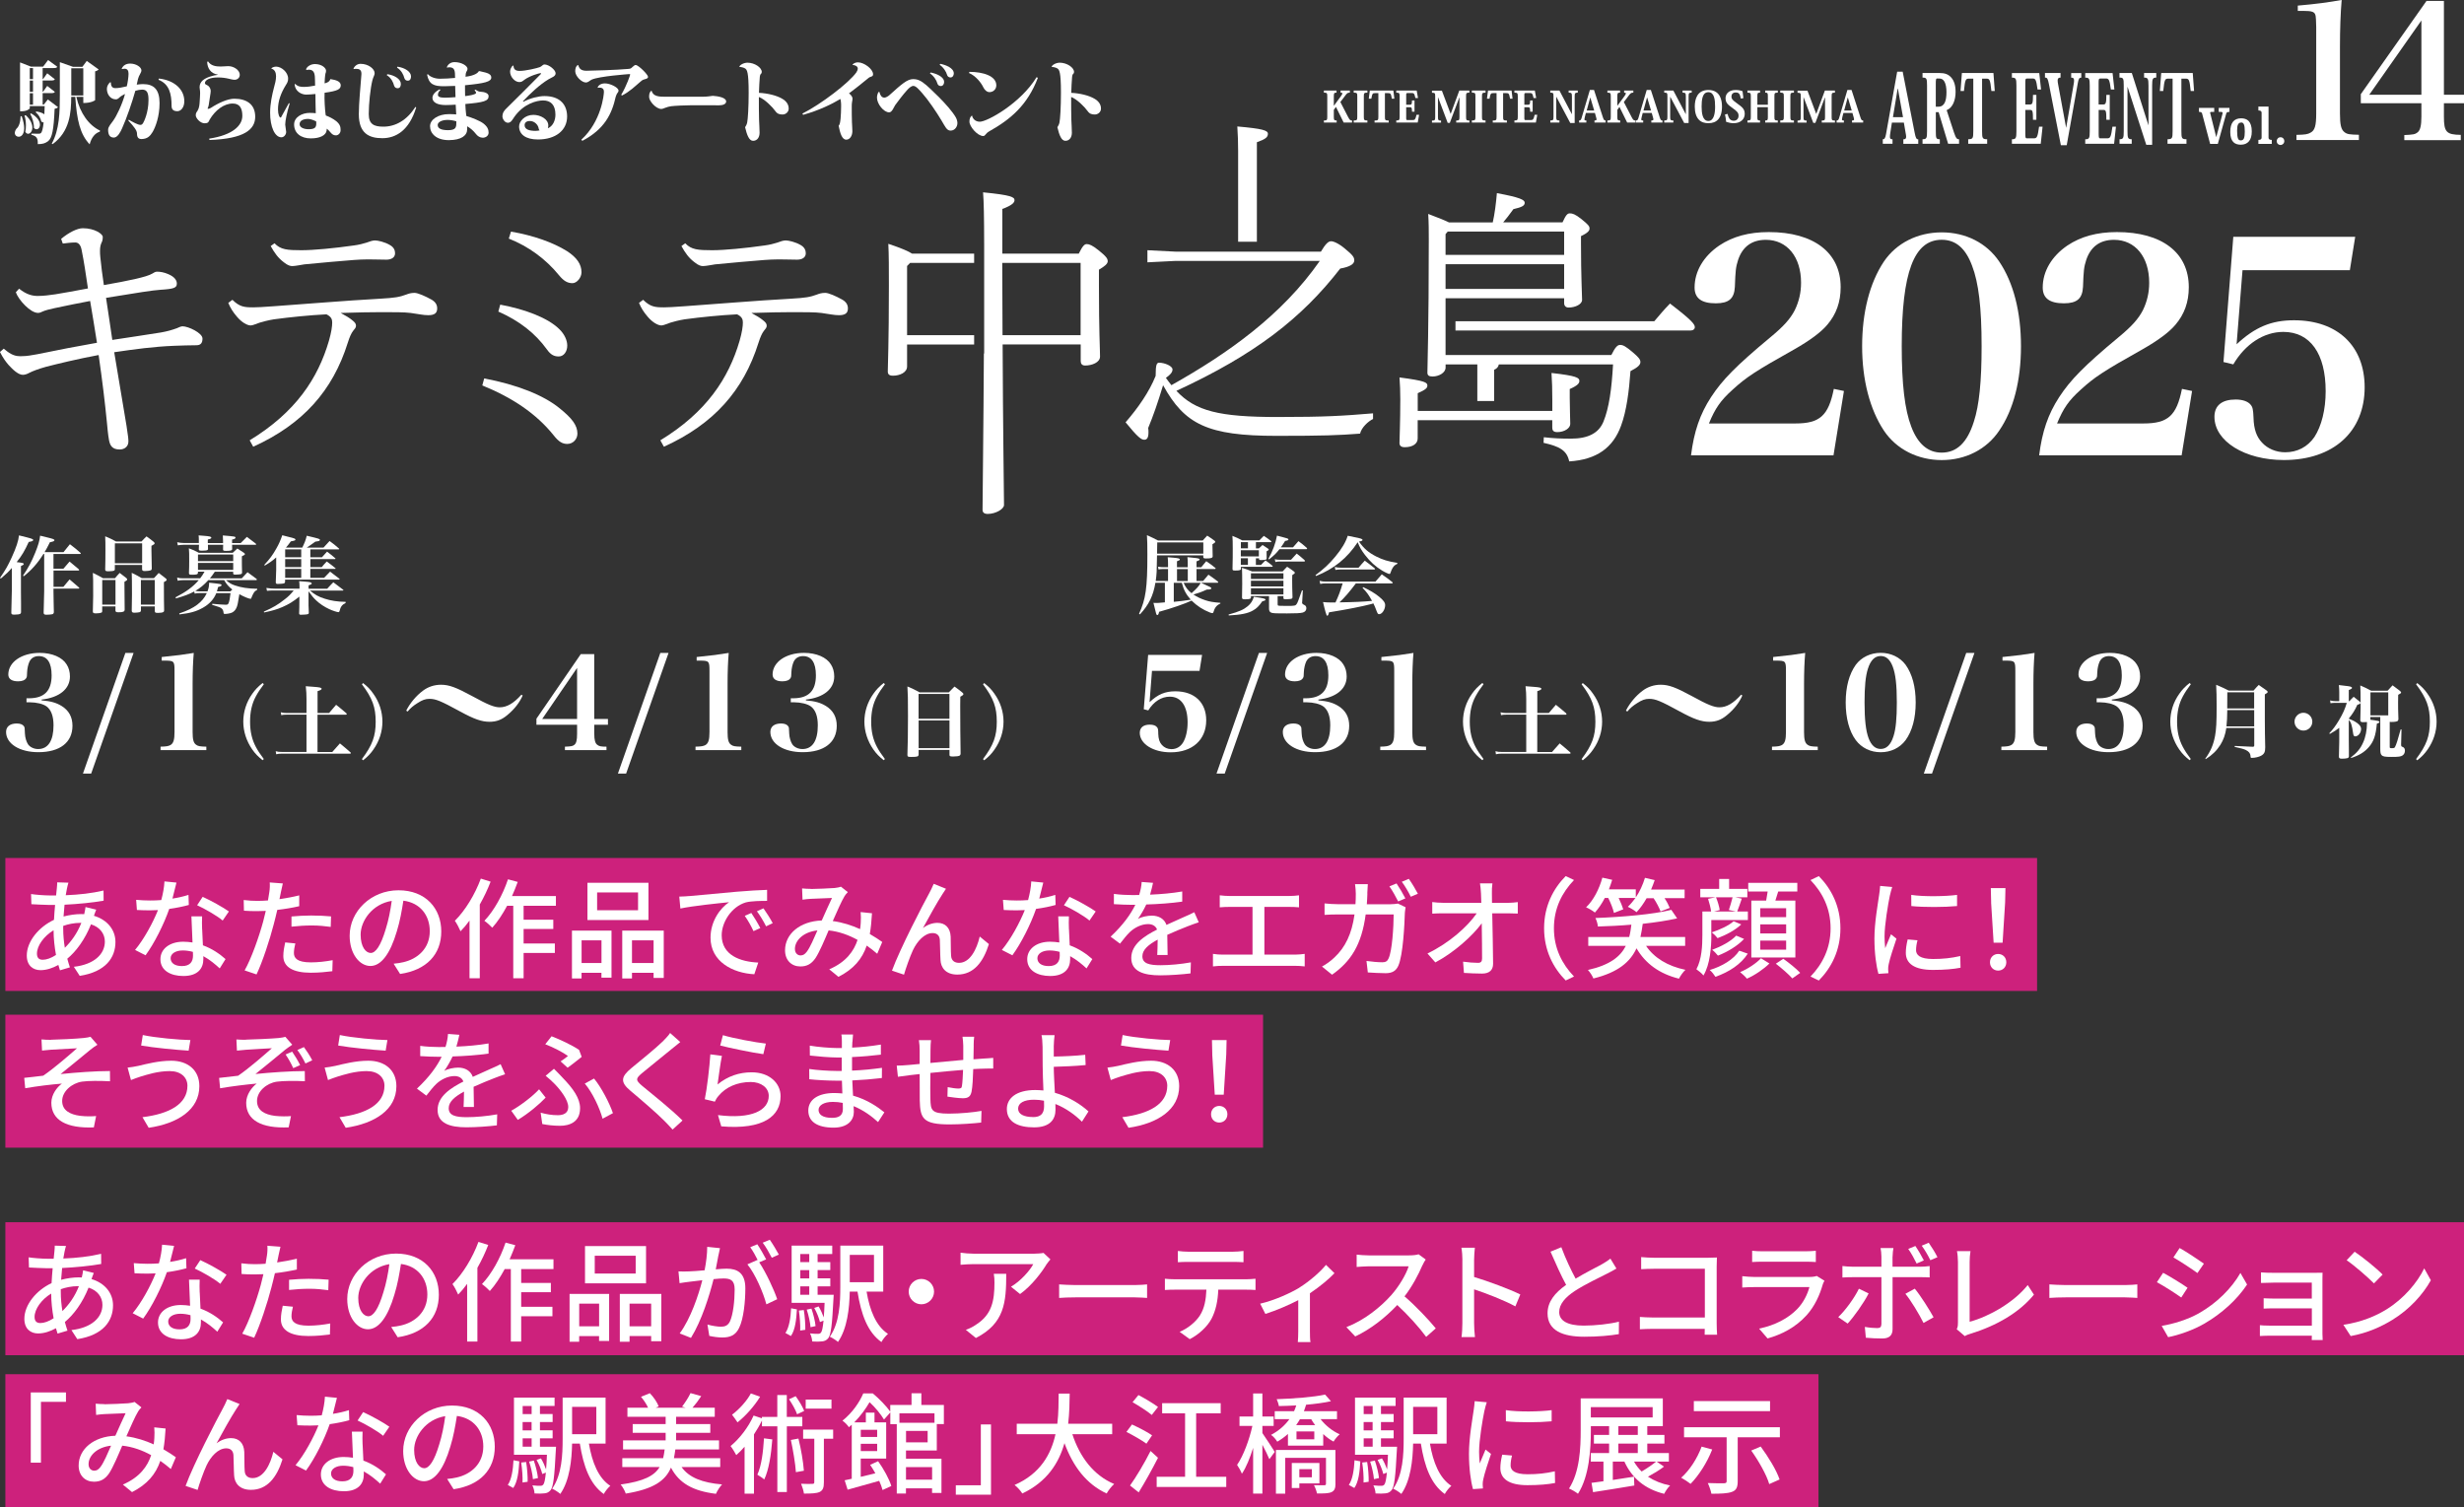 <?xml version="1.0" encoding="UTF-8"?>
<svg id="_レイヤー_2" data-name="レイヤー 2" xmlns="http://www.w3.org/2000/svg" viewBox="0 0 518.86 317.37">
  <rect x="0" y="0" width="518.86" height="317.37" fill="#333333" stroke="none"/>
  <defs>
    <style>
      .cls-1 {
        fill: #fff;
      }

      .cls-2 {
        fill: #cd217c;
      }
    </style>
  </defs>
  <g id="objects">
    <g id="hero-title">
      <g>
        <g>
          <path class="cls-1" d="M4.57,24.48c.37,1.04.52,1.86.52,2.51,0,1.3-.61,1.81-1.16,1.81-.42,0-.81-.32-.81-.81,0-.25.11-.55.33-.87.54-.45.85-1.38.89-2.64h.24ZM10.09,20.95l2.13,1.62c-.13.17-.37.28-.72.34-.18,4.47-.54,6.16-1.37,6.82-.61.45-1.13.62-2.18.62.04-1.07-.11-1.68-1.33-1.96v-.25l1.48.02c.26,0,.37-.02.5-.13.26-.23.44-.92.59-2.24-.17,0-.35-.07-.52-.23-.09-.68-.61-1.51-1.16-1.92l.13-.17c.79.11,1.35.34,1.7.6.02-.51.06-1.09.07-1.73h-3.14v.45c0,.15-.63.64-1.68.64h-.37v-10.29l2.29.89h2.57l1.05-1.39,1.94,1.43c-.13.23-.39.26-.85.26h-2.24v2.32h.09l.87-1.22,1.61,1.26c-.11.23-.39.26-.83.26h-1.74v2.37h.09l.87-1.23,1.61,1.26c-.11.23-.39.26-.83.26h-1.74v2.41h.24l.87-1.09ZM5.42,24.27c1.04.94,1.39,1.87,1.39,2.58,0,.79-.44,1.32-.89,1.32-.2,0-.43-.13-.59-.4.09-.41.13-.89.13-1.36,0-.75-.11-1.53-.3-2.07l.26-.08ZM6.95,14.34h-.68v2.32h.68v-2.32ZM6.95,19.33v-2.37h-.68v2.37h.68ZM6.27,19.63v2.41h.68v-2.41h-.68ZM6.54,23.87c1.4.81,1.87,1.71,1.87,2.39,0,.57-.33.96-.72.96-.18,0-.39-.09-.55-.3.04-.92-.33-2.18-.79-2.94l.2-.11ZM17.54,20.4h-1.46c.78,3.47,2.66,6.01,4.99,7.1l-.06.23c-.96.28-1.76,1.21-2.13,2.66-2.01-2.11-2.7-5.07-3.03-9.99h-.85c-.02,3.37-.31,7.31-3.92,9.95l-.18-.11c1.63-2.94,1.7-6.69,1.7-10.23v-6.92l2.77.98h1.98l.92-1.24,2.5,1.79c-.11.13-.35.32-.74.4v6.08s-.7.59-2.49.59v-1.28ZM15.01,20.1h2.53v-5.73h-2.53v5.73Z"/>
          <path class="cls-1" d="M28.81,17.82c.41-.06.89-.11,1.31-.11,2.29,0,3.48,1.15,3.48,4.01s-.87,5.05-1.46,6.07c-.54.9-1.13,1.47-2.33,1.49-.61,0-.96-.28-.96-1.15,0-.66-.63-1.45-1.83-2.75l.09-.17c.79.45,1.92,1.09,2.46,1.09.18,0,.37-.08.55-.36.22-.34,1.15-2.26,1.15-4.88,0-1.26-.18-2.19-1.31-2.19-.41,0-1.05.11-1.46.25-.67,2.41-1.85,5.84-2.81,7.95-.3.68-.92,1.9-1.7,1.9-.91,0-1.22-.64-1.22-1.66,0-.62.65-1.3,1.05-1.87.7-.96,1.9-3.39,2.51-5.65-.22.09-.63.34-.85.47-.3.17-.57.66-1.07.66-1.15,0-1.9-1.03-1.9-2.22,0-.56.35-1.11.68-1.38l.15.02c.02.68.19,1.22.96,1.22.68,0,1.53-.17,2.4-.38.18-.7.37-1.98.37-2.62s-.19-1.09-.85-1.09c-.15,0-.33.04-.54.07l-.06-.06c.33-.75.96-1.09,1.81-1.09,1.2,0,2.35.73,2.35,1.43,0,.49-.52,1-.72,1.81l-.26,1.17ZM33.45,16.54c3.35.36,5.38,2.36,5.36,4.79,0,1.17-.61,2.09-1.5,2.09-.5-.02-1.18-.15-1.18-1.08,0-2.6-.48-4.63-2.75-5.54l.07-.26Z"/>
          <path class="cls-1" d="M44.06,29.19c4.92-.74,6.97-2.75,6.97-4.79,0-1.47-.46-2.6-2.01-2.6-1.87,0-3.68,1.39-4.86,3.37-.22.38-.18.79-1.09.79s-1.85-1.09-1.85-1.68c0-.55.24-.73.39-.98.35-.58.41-1.32.44-1.96.02-.47.09-1.11.09-1.7,0-.32-.02-.62-.07-.89-.02-.15-.04-.28-.04-.41,0-.58.26-1.05.63-1.39.76-.68,2.25-1.09,3.2-1.19v-.04c-1.5-.25-2.18-1.32-2.24-2.69l.2-.09c.57.89,1.59,1.07,2.62,1.07.24,0,1.37-.08,1.63-.08,1.22,0,2.44.89,2.42,1.83,0,.62-.5,1.04-1.09,1.04-.39,0-.91-.15-1.26-.23-.63-.15-1.44-.26-2.24-.26-1.7,0-2.75.51-2.75,1.2,0,.3.39.34.67.55.35.26.55.7.55,1.11,0,.45-.24,1.55-.33,2.36-.06.47-.11.83-.26,1.15-.04.07-.06.13-.06.17,0,.06.04.07.13.07.11,0,.41-.09.57-.21,1.59-1.04,3.55-1.92,4.92-1.92,2.53,0,4.4,1.13,4.4,3.79s-2.24,4.65-9.63,4.9l-.06-.3Z"/>
          <path class="cls-1" d="M57.14,14.41c.13-.21.61-.38,1-.38,1.11,0,2.53,1.17,2.53,2.51,0,.6-.17.9-.5,1.41-1.05,1.71-1.63,3.37-1.63,5.09,0,1.13.33,1.72.55,1.72.11,0,.17-.21.28-.4.31-.55,1.05-1.9,1.46-2.64l.17.06c-.59,1.96-.94,3.67-.94,4.47,0,.23.2,1.28.2,1.53,0,.56-.46,1.13-1,1.13-1.4,0-2.38-2.21-2.38-5.15,0-1.98.44-3.9.81-5.31.22-.81.44-1.58.44-2.39,0-.75-.26-1.43-.98-1.6l-.02-.04ZM64.44,14.6c.24-.68,1.09-1.11,1.87-1.11,1.46,0,2.35.83,2.35,1.41,0,.21-.05.41-.13.6-.09.3-.18,1.75-.18,2.05.37-.09,1.03-.26,1.22-.9,1.2.19,2.16.49,2.18,1.28,0,.83-.54,1.21-3.4,1.6-.07,1.45.07,3.45.2,4.47l.06.32c.72.26,1.55.68,2.22,1.21.79.68.89,1.19.89,1.88s-.55,1.09-.96,1.09c-.52,0-.78-.15-1.28-.75-.18-.23-.43-.47-.67-.66,0,.17-.02.32-.04.43-.15.92-1.28,1.62-3.33,1.62s-3.51-1.07-3.51-2.94c0-1.56,1.72-2.43,3.25-2.43.43,0,.89.02,1.31.07-.04-.58-.06-3.41-.07-4.05-.63.07-1.5.13-1.94.13-1.05,0-2.35-.72-2.44-2.17l.11-.09c.59.6,1.2.64,1.87.64.63,0,1.57-.11,2.33-.28,0-.38-.02-.77-.02-1.07-.02-1.17-.04-2.28-1.29-2.28-.15,0-.31.02-.52.06l-.07-.13ZM66.58,25.57c-.48-.26-1.24-.53-1.68-.53-1.04,0-1.81.36-1.81,1.11,0,.7.91,1.06,1.88,1.06,1.33,0,1.63-.36,1.63-1.24l-.02-.4Z"/>
          <path class="cls-1" d="M74.43,14.49c.17-.51.74-1.05,1.5-1.05,1.65,0,2.96,1.07,2.96,1.96-.02.55-.24.6-.48,1.54-.41,1.64-.76,4.92-.76,7.09s1.16,2.64,3.09,2.64c2.57,0,4.97-1.38,6.73-4.15l.17.1c-1.46,4.84-4.27,6.48-7.13,6.48s-4.95-1.07-4.95-5.05c0-2.26.35-5.78.55-8.42v-.15c0-.98-.78-.98-1.13-.98-.17,0-.33,0-.5.04l-.04-.04ZM81.56,15.62c1.61.23,2.85,1.07,2.85,2.06,0,.43-.15.9-.68.9-.41,0-.65-.23-.76-.6-.15-.6-.57-1.58-1.52-2.15l.11-.21ZM83.7,14.04c1.61.24,2.85,1.07,2.85,2.05,0,.43-.15.9-.68.9-.41,0-.63-.23-.74-.6-.15-.6-.59-1.58-1.53-2.15l.11-.21Z"/>
          <path class="cls-1" d="M94.09,14.19c.17-.57.76-1.11,1.61-1.11,1.48,0,2.75.77,2.75,1.43,0,.32-.3.58-.35.92-.02.09-.06.4-.07.73,1.98-.23,2.66-.87,2.75-1.13l.18-.06c.92.28,2.49.34,2.49,1.36,0,.87-1.37,1.22-5.53,1.62-.02.32.02,1.92.02,2.28.28-.02,2.31-.26,2.31-.68,0-.15-.11-.34-.33-.51l.18-.17c.5.28.61.43,1.11.45.67.02,1.68.26,1.68.92,0,1.02-.98,1.32-4.9,1.66.04.72.06,1.4.13,1.87.04.23.07.43.09.66,1.18.34,2.87,1.02,3.57,1.56.85.66,1.11,1.26,1.11,1.94s-.63,1.07-1.22,1.07-1.11-.32-1.52-.87c-.41-.53-1-1.09-1.77-1.54v.6c0,1.36-1.22,2.3-3.86,2.32-2.64,0-3.96-1.38-3.96-2.94,0-1.43,1.77-2.54,3.96-2.54.44,0,1.13.02,1.55.06-.02-.45-.11-2.02-.11-2.05-.54.04-1.5.08-2.13.08-1.74,0-2.77-.58-2.77-1.53.02-.62.5-1.24,1.53-1.79l.15.15c-.35.32-.52.62-.52,1.02s.39.6,1.52.6c.57,0,1.53-.06,2.18-.11-.02-.83-.06-1.64-.07-2.37-.78.04-1.74.07-2.33.07-2.18,0-3.18-.38-3.59-2.45l.17-.09c.46.57,1.53.96,2.51.96.81,0,2.37-.07,3.22-.17,0-1.51-.07-2.24-1.22-2.24-.15,0-.31.02-.5.06l-.04-.04ZM96.09,25.55c-.46-.17-1.28-.3-1.81-.3-1.31,0-2.11.49-2.11,1.07,0,.72.72,1.09,2.18,1.09,1.61,0,1.74-.58,1.74-1.51v-.36Z"/>
          <path class="cls-1" d="M110.27,21.4c1.39-.73,3.18-1.17,4.38-1.17,3.4,0,4.77,1.94,4.77,4.3,0,2.94-2.44,4.84-6.14,4.84-2.61,0-3.97-1.09-3.97-2.75,0-1.09,1.2-2.43,3.01-2.43,1.46,0,3.14.87,3.14,2.24,0,.13-.04.43-.09.58,1.04-.43,1.59-1.62,1.59-2.86,0-2.11-1.03-3-2.59-3-1.31,0-4.1.66-6.08,3.49-.37.53-.68,1.21-1.33,1.21-.78,0-1.16-.98-1.16-1.26,0-.92.41-1.36,1.02-1.94,1.57-1.51,4.81-4.79,7.04-7.03.04-.04.07-.09.07-.13,0-.06-.04-.09-.11-.09-.28,0-2.27.57-3.38,1.39-.43.32-.59.49-1.09.49-.91,0-1.94-1.07-1.94-2.22,0-.43.28-1.06.63-1.26l.09.02c.02.83.5,1.11,1.27,1.11,1.31,0,3.68-.57,4.31-.81.42-.19.61-.55.92-.55.98,0,2.37,1.17,2.37,1.85s-.78.85-1.5,1.28c-1.87,1.13-3.81,2.96-5.4,4.64l.17.07ZM112.82,27.55c.18,0,.48-.02.81-.09-.07-.07-.18-.25-.2-.4-.09-.75-.87-1.58-1.83-1.58-.81,0-1.11.38-1.13.87,0,.89.94,1.21,2.35,1.21Z"/>
          <path class="cls-1" d="M130.81,19.97c1.18-1.98,1.89-4.18,1.89-4.26,0-.09-.09-.11-.18-.11-.04,0-6.38.45-7.93,1.17-.43.21-.72.6-1.24.6-.83,0-2.22-1.3-2.22-2.38,0-.53.13-1.07.54-1.28l.11.02c.22.89.79,1.17,1.74,1.17s6.49-.17,8.69-.38c.55-.04.63-.07.94-.38.24-.23.52-.45.7-.45.59,0,2.61,2.02,2.61,2.49,0,.38-.44.43-.83.55-.39.11-.61.34-.87.56-.89.75-2.16,2.02-3.79,2.83l-.15-.15ZM125.85,18.41c.17-.49.74-.85,1.55-.85,1.07,0,2.85.85,2.85,1.53,0,.15-.07.32-.18.43-.15.15-.37.64-.41.83-.81,3.66-2.37,6.86-7.04,9.31l-.2-.25c4.23-3.86,4.75-9.5,4.75-10.04,0-.27,0-.92-.94-.92-.13,0-.24.02-.35.04l-.02-.08Z"/>
          <path class="cls-1" d="M145.69,22.16c-1.2,0-3.7.11-4.38.21-.42.06-.83.17-1.26.34-.31.11-.52.23-.81.23-1.09,0-2.55-1.64-2.55-2.51,0-.62.07-.94.41-1.3h.13c.3,1.24,1.7,1.24,2.98,1.24h7.76c1.17,0,1.81-.19,2.13-.19h.04c1.11.08,2.77.36,2.77,1.19,0,.53-.63.81-1.57.81-.31,0-1.02-.02-1.5-.02h-4.14Z"/>
          <path class="cls-1" d="M155.7,14.09c0-.38.91-.89,1.7-.89,1.48,0,3.01,1,3.01,1.96,0,.17-.07.32-.24.45-.07.06-.15.34-.17.55-.07.66-.17,2.71-.18,3.39,1.9.09,3.73.57,4.84,1.21.89.51,1.42,1.19,1.42,2.11,0,.74-.65,1.24-1.29,1.24s-1.11-.13-1.53-.73c-.63-.88-2.24-2.51-3.46-2.96-.02,1.77.02,3.6.04,4.79.02.94.11,1.71.11,2.73,0,.96-.48,1.71-1.37,1.71-.83,0-1.29-1.19-1.68-2.86.15-.21.37-.62.44-1,.15-.75.31-3.18.31-6.26,0-4.43-.35-4.84-.74-5.11-.31-.21-.87-.32-1.2-.32l-.02-.02Z"/>
          <path class="cls-1" d="M168.94,23.93c3.92-1.96,9.83-6.48,11.39-8.69.17-.25.3-.57.3-.81,0-.47-.59-.75-1.11-.75,0-.15.41-.55,1.15-.55,1.28,0,3.18,1.39,3.18,2.52,0,.36-.2.43-.65.58-.18.06-.42.28-.63.45-1.02.87-2.88,2.3-3.79,2.98.46.32.74.81.74,1.07,0,.34-.04.4-.09.7-.07.32-.07.68-.07,1.09,0,1.05,0,2.13.04,3.18,0,.53.09,1.11.09,1.92,0,1-.54,1.79-1.28,1.79-.92,0-1.31-1.4-1.61-2.92.24-.28.31-.59.41-1.54.06-.68.11-1.72.11-2.53,0-.4,0-.73-.04-.96-.02-.13-.07-.53-.11-.62-1.74,1.04-4.38,2.37-7.84,3.34l-.18-.27Z"/>
          <path class="cls-1" d="M185.19,19.39c.15.64.44,1.17,1.05,1.17.24,0,.72-.23,1.03-.51,2.61-2.36,3.79-3.39,5.01-3.39.87,0,1.59.25,2.77,1.26.35.3,4.77,4.28,6.21,6.78.17.3.35.77.35,1.22,0,.75-.54,1.58-1.44,1.58h-.02c-.78,0-1.13-.85-1.87-2.09-1.07-1.81-2.88-4.45-4.08-5.79-.72-.81-1.33-1.53-1.87-1.53-.46,0-1,.51-1.4.98-.85.94-1.74,2.15-2.4,3.03-.3.43-.67,1.56-1.29,1.56-1.13,0-2.57-1.75-2.57-3.11,0-.38.15-.96.35-1.19h.17ZM195.96,15.26c1.18.23,2.85.88,2.85,2.01,0,.42-.24.85-.7.85-.39,0-.65-.25-.74-.6-.15-.58-.72-1.53-1.55-2.07l.15-.19ZM198,13.44c1.18.23,2.85.89,2.85,2.02,0,.41-.24.85-.7.85-.39,0-.65-.25-.74-.6-.15-.56-.72-1.53-1.55-2.07l.15-.19Z"/>
          <path class="cls-1" d="M204.13,15.13c2.85,0,5.67.85,5.67,2.84,0,.83-.65,1.43-1.44,1.43-.54,0-1.03-.45-1.31-1.04-.42-.89-1.53-2.36-2.99-2.98l.07-.26ZM218.55,16.39c-2.2,5.77-5.75,8.74-10.22,11.25-.87.49-.81,1-1.29,1-1.2,0-2.9-1.98-2.9-3.03,0-.53.13-1,.54-1.3.13.66.66,1.32,1.66,1.32,1.52,0,8.56-3.84,11.94-9.38l.28.15Z"/>
          <path class="cls-1" d="M221.46,14.09c0-.38.91-.89,1.7-.89,1.48,0,3.01,1,3.01,1.96,0,.17-.07.32-.24.45-.07.06-.15.34-.17.55-.07.66-.17,2.71-.18,3.39,1.9.09,3.73.57,4.84,1.21.89.51,1.42,1.19,1.42,2.11,0,.74-.65,1.24-1.29,1.24s-1.11-.13-1.53-.73c-.63-.88-2.24-2.51-3.46-2.96-.02,1.77.02,3.6.04,4.79.02.94.11,1.71.11,2.73,0,.96-.48,1.71-1.37,1.71-.83,0-1.29-1.19-1.68-2.86.15-.21.37-.62.44-1,.15-.75.31-3.18.31-6.26,0-4.43-.35-4.84-.74-5.11-.31-.21-.87-.32-1.2-.32l-.02-.02Z"/>
        </g>
        <g>
          <path class="cls-1" d="M282.25,21.48l1.63,3.16c.34.65.46.73.83.73v.43h-1.77l-1.62-3.29-.45.62v1.46c0,.67.07.78.6.78v.43h-2.69v-.43c.65,0,.71-.11.71-.77v-4.32c0-.67-.06-.77-.71-.77v-.44h2.66v.44c-.51,0-.57.11-.57.78v1.96h.03l1.48-2.02c.18-.25.29-.43.29-.55s-.11-.17-.37-.17v-.44h1.94v.44c-.33,0-.53.04-.84.45l-1.15,1.52Z"/>
          <path class="cls-1" d="M285.06,25.37c.69,0,.75-.11.75-.77v-4.32c0-.67-.06-.77-.75-.77v-.44h2.88v.44c-.68,0-.75.1-.75.77v4.32c0,.66.06.77.75.77v.43h-2.88v-.43Z"/>
          <path class="cls-1" d="M291.63,19.61v5c0,.67.05.77.8.77v.43h-2.98v-.43c.74,0,.8-.1.8-.77v-5h-.66c-.54,0-.62.05-.82,1.17h-.54l.22-1.71h4.96l.21,1.71h-.53c-.19-1.13-.29-1.17-.83-1.17h-.65Z"/>
          <path class="cls-1" d="M298.54,25.8h-4.52v-.43c.63,0,.71-.11.71-.77v-4.32c0-.67-.08-.77-.71-.77v-.44h4.3l.28,1.57h-.55c-.22-.98-.32-1.05-.82-1.05h-.81c-.28,0-.31.07-.31.41v2.06h.74c.39,0,.48-.12.48-.91h.53v2.37h-.53c0-.87-.08-.94-.47-.94h-.75v2.3c0,.37.07.4.25.4h1.08c.5,0,.61-.1.84-1.11h.55l-.29,1.63Z"/>
          <path class="cls-1" d="M307.29,19.07h2.12v.44c-.64,0-.69.1-.69.78v4.32c0,.67.06.77.7.77v.43h-2.78v-.43c.64,0,.69-.11.69-.77v-4.08h-.03l-2,5.34h-.45l-2.02-5.36h-.03v4.11c0,.66.07.77.65.77v.43h-1.91v-.43c.62,0,.68-.11.68-.77v-4.35c0-.65-.06-.74-.68-.74v-.44h2.09l1.83,4.86h.03l1.8-4.86Z"/>
          <path class="cls-1" d="M384.27,19.07h2.12v.44c-.64,0-.69.1-.69.78v4.32c0,.67.06.77.7.77v.43h-2.78v-.43c.64,0,.69-.11.69-.77v-4.08h-.03l-2,5.34h-.45l-2.02-5.36h-.03v4.11c0,.66.07.77.65.77v.43h-1.91v-.43c.62,0,.68-.11.68-.77v-4.35c0-.65-.06-.74-.68-.74v-.44h2.09l1.83,4.86h.03l1.8-4.86Z"/>
          <path class="cls-1" d="M309.94,25.37c.69,0,.75-.11.75-.77v-4.32c0-.67-.06-.77-.75-.77v-.44h2.88v.44c-.68,0-.75.1-.75.77v4.32c0,.66.06.77.75.77v.43h-2.88v-.43Z"/>
          <path class="cls-1" d="M316.52,19.61v5c0,.67.05.77.8.77v.43h-2.98v-.43c.74,0,.8-.1.8-.77v-5h-.66c-.54,0-.62.05-.82,1.17h-.54l.22-1.71h4.96l.21,1.71h-.53c-.19-1.13-.29-1.17-.83-1.17h-.65Z"/>
          <path class="cls-1" d="M323.42,25.8h-4.52v-.43c.63,0,.71-.11.71-.77v-4.32c0-.67-.08-.77-.71-.77v-.44h4.3l.28,1.57h-.55c-.22-.98-.32-1.05-.82-1.05h-.81c-.28,0-.31.07-.31.41v2.06h.74c.39,0,.48-.12.48-.91h.53v2.37h-.53c0-.87-.08-.94-.47-.94h-.75v2.3c0,.37.07.4.25.4h1.08c.5,0,.61-.1.84-1.11h.55l-.29,1.63Z"/>
          <path class="cls-1" d="M328.38,19.07l2.61,4.96h.02v-3.75c0-.67-.1-.77-.69-.77v-.44h1.92v.44c-.55,0-.65.1-.65.77v5.62h-.93l-2.93-5.51h-.02v4.21c0,.66.07.77.67.77v.43h-1.92v-.43c.6,0,.67-.11.67-.77v-4.34c0-.68-.07-.75-.68-.75v-.44h1.94Z"/>
          <path class="cls-1" d="M335.86,23.79h-1.91l-.23.89c-.05.2-.08.35-.08.45,0,.2.12.24.41.24v.43h-1.53v-.43c.26,0,.4-.1.52-.51l1.75-5.92h.87l1.88,5.79c.18.54.28.64.57.64v.43h-2.35v-.43c.32,0,.44-.07.44-.25,0-.08-.03-.2-.07-.33l-.28-1ZM335.7,23.27l-.81-2.71h-.03l-.74,2.71h1.58Z"/>
          <path class="cls-1" d="M341.94,21.48l1.63,3.16c.34.65.46.73.83.73v.43h-1.76l-1.62-3.29-.45.62v1.46c0,.67.07.78.6.78v.43h-2.69v-.43c.65,0,.71-.11.71-.77v-4.32c0-.67-.06-.77-.71-.77v-.44h2.66v.44c-.51,0-.57.11-.57.78v1.96h.03l1.48-2.02c.17-.25.29-.43.29-.55s-.11-.17-.37-.17v-.44h1.94v.44c-.33,0-.53.04-.84.45l-1.15,1.52Z"/>
          <path class="cls-1" d="M347.83,23.79h-1.91l-.23.89c-.05.2-.08.35-.08.45,0,.2.12.24.41.24v.43h-1.53v-.43c.26,0,.4-.1.52-.51l1.75-5.92h.87l1.88,5.79c.17.54.28.64.57.64v.43h-2.35v-.43c.32,0,.44-.07.44-.25,0-.08-.03-.2-.07-.33l-.28-1ZM347.67,23.27l-.81-2.71h-.04l-.74,2.71h1.58Z"/>
          <path class="cls-1" d="M352.37,19.07l2.61,4.96h.02v-3.75c0-.67-.1-.77-.69-.77v-.44h1.92v.44c-.56,0-.65.1-.65.77v5.62h-.93l-2.93-5.51h-.02v4.21c0,.66.07.77.67.77v.43h-1.92v-.43c.6,0,.67-.11.67-.77v-4.34c0-.68-.07-.75-.67-.75v-.44h1.94Z"/>
          <path class="cls-1" d="M357.68,25.14c-.48-.54-.8-1.4-.8-2.7,0-1.6.53-3.49,2.86-3.49,2.53,0,2.87,2.19,2.87,3.49s-.32,2.17-.8,2.7c-.5.56-1.19.8-2.07.8-.71,0-1.48-.15-2.06-.8ZM358.32,22.44c0,1.32.18,3.03,1.41,3.03s1.43-1.72,1.43-3.03c0-1.41-.16-3.03-1.42-3.03s-1.42,1.61-1.42,3.03Z"/>
          <path class="cls-1" d="M363.79,23.98c.27,1.15.68,1.44,1.32,1.44.53,0,.99-.37.99-1.04,0-.63-.28-.91-1.2-1.58-1.03-.74-1.54-1.12-1.54-2.13,0-.72.49-1.72,2.14-1.72.58,0,1.08.11,1.44.26.03.35.09.88.18,1.46l-.54.09c-.19-.99-.4-1.29-1.09-1.29-.58,0-.89.37-.89.84,0,.55.33.84,1.12,1.41,1.15.83,1.68,1.22,1.68,2.27,0,1.11-.87,1.95-2.33,1.95-.56,0-1.13-.12-1.58-.28-.05-.6-.15-1.1-.25-1.55l.55-.13Z"/>
          <path class="cls-1" d="M374.36,19.51c-.65,0-.71.1-.71.77v4.32c0,.66.06.77.71.77v.43h-2.65v-.43c.51,0,.56-.09.56-.73v-2.07h-2.21v2.07c0,.65.05.73.56.73v.43h-2.65v-.43c.65,0,.71-.11.71-.77v-4.32c0-.67-.06-.77-.71-.77v-.44h2.65v.44c-.5,0-.56.09-.56.72v1.82h2.21v-1.81c0-.65-.05-.73-.56-.73v-.44h2.65v.44Z"/>
          <path class="cls-1" d="M374.88,25.37c.68,0,.75-.11.75-.77v-4.32c0-.67-.06-.77-.75-.77v-.44h2.88v.44c-.68,0-.75.1-.75.77v4.32c0,.66.06.77.75.77v.43h-2.88v-.43Z"/>
          <path class="cls-1" d="M390.09,23.79h-1.91l-.23.89c-.05.2-.08.35-.08.45,0,.2.11.24.41.24v.43h-1.53v-.43c.26,0,.4-.1.52-.51l1.75-5.92h.87l1.88,5.79c.17.54.28.64.57.64v.43h-2.35v-.43c.32,0,.44-.07.44-.25,0-.08-.03-.2-.07-.33l-.28-1ZM389.93,23.27l-.81-2.71h-.04l-.74,2.71h1.58Z"/>
        </g>
        <g>
          <path class="cls-1" d="M400.94,25.82h-2.55l-.31,1.98c-.07.44-.11.77-.11.99,0,.44.15.54.55.54v.95h-2.05v-.95c.35,0,.53-.22.69-1.13l2.34-13.1h1.16l2.52,12.83c.23,1.19.38,1.41.76,1.41v.95h-3.14v-.95c.44,0,.59-.16.59-.56,0-.18-.04-.44-.1-.73l-.38-2.22ZM400.73,24.67l-1.08-6.01h-.05l-.99,6.01h2.12Z"/>
          <path class="cls-1" d="M408.34,15.37c1.2,0,1.96.26,2.59,1.01.53.63.87,1.57.87,2.97,0,1.65-.54,3.31-1.88,3.85l1.55,4.72c.42,1.27.65,1.41,1.06,1.41v.95h-2.3l-2-6.66h-.59v4c0,1.53.06,1.7.84,1.7v.95h-3.64v-.95c.87,0,.95-.24.95-1.72v-9.56c0-1.49-.08-1.7-.95-1.7v-.97h3.52ZM407.94,16.52c-.28,0-.31.22-.31,1.25v4.7h.54c1.33,0,1.71-1.27,1.71-3.09,0-.91-.14-1.67-.42-2.18-.25-.44-.59-.67-1.09-.67h-.42Z"/>
          <path class="cls-1" d="M417.38,16.56v11.06c0,1.49.07,1.7,1.07,1.7v.95h-3.99v-.95c.99,0,1.07-.22,1.07-1.7v-11.06h-.88c-.72,0-.84.12-1.09,2.6h-.72l.29-3.79h6.64l.28,3.79h-.71c-.26-2.5-.39-2.6-1.11-2.6h-.87Z"/>
          <path class="cls-1" d="M429.71,30.28h-6.05v-.95c.84,0,.95-.24.95-1.7v-9.58c0-1.49-.11-1.7-.95-1.7v-.97h5.76l.38,3.47h-.74c-.29-2.16-.44-2.32-1.09-2.32h-1.08c-.38,0-.41.16-.41.91v4.56h.99c.52,0,.63-.28.63-2.02h.71v5.25h-.71c0-1.92-.11-2.08-.62-2.08h-1v5.09c0,.81.09.89.33.89h1.45c.67,0,.81-.22,1.12-2.46h.74l-.39,3.61Z"/>
          <path class="cls-1" d="M435.09,26.89l1.55-9.02c.07-.4.11-.67.11-.89,0-.53-.2-.63-.61-.63v-.97h2.13v.97c-.42,0-.56.2-.73,1.13l-2.34,13.1h-1.23l-2.51-12.83c-.25-1.23-.35-1.41-.84-1.41v-.97h3.28v.97c-.45,0-.61.18-.61.61,0,.22.04.52.11.87l1.67,9.06h.04Z"/>
          <path class="cls-1" d="M445.16,30.28h-6.06v-.95c.85,0,.95-.24.95-1.7v-9.58c0-1.49-.11-1.7-.95-1.7v-.97h5.76l.38,3.47h-.74c-.29-2.16-.44-2.32-1.09-2.32h-1.08c-.38,0-.41.16-.41.91v4.56h.99c.52,0,.64-.28.64-2.02h.71v5.25h-.71c0-1.92-.11-2.08-.62-2.08h-1v5.09c0,.81.09.89.33.89h1.45c.67,0,.81-.22,1.12-2.46h.74l-.39,3.61Z"/>
          <path class="cls-1" d="M448.91,15.37l3.49,10.98h.02v-8.31c0-1.49-.13-1.7-.93-1.7v-.97h2.57v.97c-.74,0-.87.22-.87,1.7v12.45h-1.24l-3.93-12.19h-.02v9.32c0,1.47.1,1.7.89,1.7v.95h-2.57v-.95c.8,0,.89-.24.89-1.7v-9.62c0-1.51-.09-1.66-.9-1.66v-.97h2.6Z"/>
          <path class="cls-1" d="M459.35,16.56v11.06c0,1.49.07,1.7,1.07,1.7v.95h-3.99v-.95c.99,0,1.07-.22,1.07-1.7v-11.06h-.88c-.72,0-.84.12-1.09,2.6h-.72l.29-3.79h6.64l.28,3.79h-.71c-.26-2.5-.39-2.6-1.11-2.6h-.87Z"/>
        </g>
        <g>
          <path class="cls-1" d="M12.89,50.29c1.61-1.35,3.4-2.23,4.55-2.23,2.53,0,4.2,1.23,4.2,1.82,0,.64-.11.94-.29,1.29-.17.41-.29.88-.29,1.64,0,.35,0,.76.06,1.29.23,2.35.4,3.46.75,5.93,5.06-.88,9.04-1.7,10.19-2.41.29-.17.63-.41.98-.41.69,0,1.5.12,2.42.53,1.38.59,1.78,1.35,1.78,1.99,0,.88-.63,1.12-3.45,1.29-1.79.12-4.61.59-11.46,1.7.52,3.23.86,5.87,1.32,8.86,3.05-.47,7.83-1.17,10.3-1.58,1.27-.23,2.13-.47,3.28-.88.4-.17.86-.41,1.21-.41,1.21,0,4.2,1.41,4.2,2.58,0,.88-.34,1.41-1.26,1.41-1.44,0-3.11.06-4.78.12-4.31.18-8.11.7-12.55,1.35,1.03,6.28,2.07,12.26,2.59,15.49.34,2.17.4,2.82.4,3.29,0,1.12-.86,1.7-1.84,1.7-1.56,0-2.02-.82-2.24-1.94-.23-1.23-.35-2.76-.46-3.87-.4-4.05-.92-8.45-1.73-14.08-4.43.82-8.75,1.88-11.05,2.47-1.67.47-2.76.88-3.57,1.29-.4.23-.92.41-1.33.41-.98,0-2.13-1.11-2.99-2.05-.57-.65-1.15-1.41-1.84-2.76l.8-.7c.98.82,1.96,1.58,3.34,1.58h.46c1.04,0,2.02-.18,3.28-.41,4.26-.88,8.46-1.7,12.55-2.41-.46-2.81-.98-6.22-1.44-8.8-2.53.47-5.12,1-7.54,1.52-.98.23-1.84.41-2.47.7-.34.17-.63.29-.98.29-1.56,0-4.03-2.64-4.66-4.34l.69-.76c1.61,1.29,2.88,1.53,3.91,1.53,1.38,0,2.47-.18,3.74-.35,1.84-.3,4.08-.7,6.85-1.23-.52-3.46-.8-5.46-1.33-8.1-.23-1.23-.81-1.58-1.32-1.58-.86,0-1.78.12-2.65.23l-.35-1Z"/>
          <path class="cls-1" d="M48.95,63.14c1.5,1.47,2.48,1.58,4.38,1.58.69,0,2.02-.06,4.26-.23,6.79-.47,14.96-1.18,22.44-1.59,3.16-.18,4.09-.35,5.53-.88.46-.18.98-.35,1.72-.35s2.3.71,3.57,1.41c.81.47,1.21,1.05,1.21,1.88,0,1.06-.69,1.41-1.9,1.41-1.03,0-1.96-.24-3.68-.47-1.32-.17-3.46-.17-6.16-.17s-4.78.06-8.58.17c1.1.59,1.85,1.05,2.36,1.47.69.53.86.82.86,1.23s-.23.59-.64,1.12c-.34.47-.69,1.17-1.09,2.46-3.17,10.09-9.44,17.14-19.91,21.89l-.75-1.35c9.73-5.93,14.39-13.08,16.69-20.95.52-1.82.69-3.05.69-3.82,0-.64-.12-1.23-1.21-1.76-3.57.18-7.65.59-11.05,1.05-1.15.18-2.48.53-3,.7-.92.29-1.44.59-1.9.59-.69,0-1.84-.59-2.88-1.82-.86-1-1.38-1.82-1.84-2.93l.86-.64ZM57.81,51.23c1.27,1.35,2.7,1.46,5.64,1.46,2.59,0,6.91-.41,11.05-1,.98-.12,2.13-.41,2.65-.59.81-.3,1.32-.47,1.84-.47s2.02.3,3.17,1c.81.47,1.03,1.12,1.03,1.7,0,.88-.75,1.35-1.84,1.35s-2.47-.06-3.86-.06c-1.04,0-2.07.06-2.93.12-3.16.23-6.79.59-10.48.93-.46.06-1.9.36-2.53.36-.4,0-.92-.12-1.73-.76-1.26-.94-2.01-2-2.82-3.46l.81-.58Z"/>
          <path class="cls-1" d="M101.96,79.69c6.85,1.29,12.55,3.52,15.95,6.34,2.53,2.05,3.68,3.52,3.68,5.28,0,1.17-.92,2.17-2.13,2.17-.98,0-1.78-.41-2.88-1.82-3.68-4.58-8.69-7.92-15.02-10.5l.4-1.47ZM105.35,64.15c5.35,1,10.07,2.82,12.43,5.16,1.09,1.06,1.67,2.35,1.67,3.46,0,1.29-.75,2.29-1.79,2.29-.92,0-1.67-.29-2.53-1.53-2.42-3.34-5.76-5.98-10.19-7.92l.4-1.47ZM107.6,48.77c4.78.82,8.86,2.29,11.8,4.11,2.07,1.35,3.05,2.76,3.05,4.46,0,1.12-.98,2.29-1.9,2.29-1.09,0-1.9-.53-2.82-1.65-2.82-3.46-6.45-6.1-10.59-7.74l.46-1.47Z"/>
          <path class="cls-1" d="M135.44,63.14c1.5,1.47,2.48,1.58,4.37,1.58.69,0,2.02-.06,4.26-.23,6.79-.47,14.96-1.18,22.44-1.59,3.17-.18,4.09-.35,5.53-.88.46-.18.98-.35,1.73-.35s2.3.71,3.57,1.41c.81.47,1.21,1.05,1.21,1.88,0,1.06-.69,1.41-1.9,1.41-1.03,0-1.96-.24-3.68-.47-1.32-.17-3.46-.17-6.16-.17s-4.78.06-8.58.17c1.09.59,1.84,1.05,2.36,1.47.69.53.86.82.86,1.23s-.23.59-.63,1.12c-.35.47-.69,1.17-1.1,2.46-3.17,10.09-9.44,17.14-19.92,21.89l-.75-1.35c9.73-5.93,14.39-13.08,16.69-20.95.52-1.82.69-3.05.69-3.82,0-.64-.12-1.23-1.21-1.76-3.57.18-7.66.59-11.05,1.05-1.15.18-2.48.53-2.99.7-.92.29-1.44.59-1.9.59-.69,0-1.84-.59-2.88-1.82-.86-1-1.38-1.82-1.84-2.93l.86-.64ZM144.3,51.23c1.26,1.35,2.7,1.46,5.64,1.46,2.59,0,6.91-.41,11.05-1,.98-.12,2.13-.41,2.65-.59.8-.3,1.32-.47,1.84-.47s2.01.3,3.17,1c.8.47,1.03,1.12,1.03,1.7,0,.88-.75,1.35-1.84,1.35s-2.48-.06-3.86-.06c-1.03,0-2.07.06-2.94.12-3.16.23-6.79.59-10.47.93-.46.06-1.9.36-2.54.36-.4,0-.92-.12-1.72-.76-1.27-.94-2.01-2-2.82-3.46l.81-.58Z"/>
          <g>
            <path class="cls-1" d="M205.13,70.58h-14.12v-14.57l.64-.65h13.48v-1.95h-13.07c-.7-.47-2.15-1.12-5-2.07.12,2.37.12,4.98.12,8.7,0,12.55-.23,16.58-.23,18.18,0,.59.29.89,1.1.89,1.39,0,2.96-.65,2.96-1.95v-4.62h14.12v-1.95Z"/>
            <path class="cls-1" d="M233.25,54.95c0-.47-.29-.95-1.92-2.25-1.33-1.07-1.97-1.3-2.49-1.3-.41,0-.81.24-1.68,2.01h-16.09v-9.41c2.09-.77,2.56-1.36,2.56-1.84,0-.65-.64-1.07-6.62-1.66.16,1.94.22,5.15.23,11.05h0v22.89h-.06c-.07,14.51-.28,30.67-.28,32.89,0,.59.34.89,1.1.89,1.63,0,3.42-1.01,3.42-1.89,0-1.54-.23-17.16-.29-33.8h16.44v3.49c0,.59.29.95.93.95,1.45,0,3.14-.65,3.14-1.89,0-1.66-.23-4.98-.23-15.04v-3.25c1.16-.71,1.86-1.19,1.86-1.84ZM227.55,70.58h-16.44l-.06-15.22h16.5v15.22Z"/>
          </g>
          <g>
            <path class="cls-1" d="M269.03,87.81c-12.31,0-17.31-1.24-21.31-5.51,16.55-7.64,26.37-15.27,34.5-25.75,2.04-.36,2.96-.95,2.96-1.72,0-.71-.41-1.18-1.92-2.43-1.33-1.13-2.44-1.6-2.96-1.6-.58,0-1.16.53-2.15,2.19h-30.61l-5.92-.3v2.55l5.92-.3h30.38c-7.96,11.43-19.34,19.48-31.25,26.17-.41-.47-.75-1.01-1.16-1.54.93-.65,1.39-1.18,1.39-1.77,0-.77-1.74-1.42-2.79-1.42-.52,0-.76.3-.76,2.78-1.39,3.44-3.72,6.75-6.33,9.77,2.61,3.2,3.31,3.67,3.95,3.67.58,0,.87-.47.87-1.54,0-.29,0-.59-.06-.94,1.04-2.49,2.03-5.33,3.14-9,4.53,8.23,9.35,10.66,23.88,10.66,9.87,0,13.07-.12,17.6-.47.29-1.3,1.74-2.61,2.73-3.08v-1.19c-6.39.53-9.99.77-20.1.77Z"/>
            <path class="cls-1" d="M260.72,50.91h3.95v-20.96c1.85-.65,2.32-1.07,2.32-1.78s-1.1-1.07-6.44-1.54c.12,1.95.17,3.2.17,5.15v19.13Z"/>
          </g>
          <g>
            <path class="cls-1" d="M326.88,90.1c0,.59.29.89,1.05.89,1.51,0,2.73-.83,2.73-1.72,0-.95-.11-3.26-.11-5.51v-1.84c1.74-.77,2.03-1.24,2.03-1.72,0-.65-.58-1.07-5.87-1.66.12,1.95.17,3.26.17,5.8v2.19h-28.34v-3.73c1.75-.77,2.03-1.13,2.03-1.6,0-.65-.41-1.01-5.87-1.72.11,1.42.17,2.96.17,4.62,0,4.8-.17,8.29-.17,9.18,0,.59.35.89,1.1.89,1.74,0,2.73-.77,2.73-1.84v-3.85h28.34v1.6Z"/>
            <path class="cls-1" d="M343.73,74.11c-1.33-1.12-1.92-1.48-2.56-1.48-.52,0-.99.36-1.86,2.13h-34.91v-11.96h24.97v1.01c0,.65.41.95.93.95,1.45,0,2.85-.71,2.85-1.6,0-1.12-.23-4.86-.23-11.9v-1.54c1.51-.71,1.8-1.18,1.8-1.6s-.11-.71-1.74-2.01c-1.28-1.01-1.86-1.18-2.38-1.18s-.81.24-1.57,1.89h-12.49c.64-.77,1.22-1.48,2.15-2.78,1.8-.42,2.38-.71,2.38-1.36,0-.59-.99-1.12-5.86-2.01-.18,2.13-.47,4.44-.87,6.16h-9.23c-.7-.35-1.98-.89-4.36-1.78.12,1.95.12,3.61.12,5.51,0,18.83-.29,26.35-.29,27.89,0,.59.29.83,1.1.83,1.28,0,2.73-.77,2.73-1.89v-.65h6.68v7.7h3.54v-6.57c.52-.24.87-.53.99-1.13h24.05c-.29,5.15-.82,9.12-2.03,12.08-.99,2.37-3.2,3.55-6.85,3.55-1.98,0-3.6-.06-5.7-.3l-.05,1.18c3.48.77,4.93,1.66,5.4,3.91,5.81-.36,9.24-2.9,10.92-7.52,1.16-3.14,1.68-7.28,1.98-11.49,1.51-.77,2.09-1.3,2.09-1.9,0-.53-.29-.95-1.68-2.13ZM304.4,49.3l.46-.54h24.51v4.91h-24.97v-4.38ZM304.4,55.63h24.97v5.21h-24.97v-5.21Z"/>
            <path class="cls-1" d="M351.66,63.92c-1.16,1.18-2.32,2.55-3.31,3.73h-41.86v1.95h49.47c.58,0,.93-.3.93-.71,0-.59-.58-1.42-5.23-4.97Z"/>
          </g>
        </g>
        <g>
          <path class="cls-1" d="M356.09,95.87c.63-5.02,1.88-8.66,4.21-12.24,2.38-3.64,5.27-6.59,12.43-12.55,2.89-2.38,4.27-3.95,5.21-5.77.88-1.82,1.32-3.7,1.32-5.77,0-5.46-2.95-9.04-7.41-9.04-2.95,0-4.9,1.44-5.84,4.21-.5,1.57-.56,2.2-.69,5.71-.13,2.45-1.25,3.45-4.02,3.45-3.01,0-4.46-1.07-4.46-3.33,0-3.39,1.88-6.59,5.21-8.85,2.82-1.88,6.21-2.82,10.42-2.82,9.48,0,15.13,4.33,15.13,11.61,0,3.14-.94,5.71-2.82,7.91-1.32,1.57-3.7,3.33-6.9,5.15-8.28,4.64-10.17,5.9-13.06,8.54-2.51,2.26-3.64,3.89-4.96,7.09h18.2c5.15,0,6.97-1.63,8.1-7.28l2.13.44-2.2,13.56h-30Z"/>
          <path class="cls-1" d="M396.7,55.08c2.64-3.89,7.09-6.15,12.18-6.15s9.48,2.26,12.11,6.15c3.01,4.46,4.58,10.61,4.58,17.83s-1.57,13.37-4.58,17.76c-2.64,3.95-7.09,6.21-12.11,6.21s-9.54-2.26-12.18-6.21c-2.95-4.46-4.58-10.67-4.58-17.76s1.57-13.31,4.58-17.83ZM402.47,89.85c1.38,3.64,3.51,5.46,6.4,5.46,3.2,0,5.4-2.13,6.78-6.53,1.13-3.45,1.63-8.47,1.63-15.88,0-8.16-.63-13.37-2.01-16.95-1.38-3.7-3.45-5.46-6.4-5.46-5.84,0-8.41,6.84-8.41,22.41,0,7.97.63,13.37,2.01,16.95Z"/>
          <path class="cls-1" d="M429.4,95.87c.63-5.02,1.88-8.66,4.21-12.24,2.38-3.64,5.27-6.59,12.43-12.55,2.89-2.38,4.27-3.95,5.21-5.77.88-1.82,1.32-3.7,1.32-5.77,0-5.46-2.95-9.04-7.41-9.04-2.95,0-4.9,1.44-5.84,4.21-.5,1.57-.56,2.2-.69,5.71-.13,2.45-1.25,3.45-4.02,3.45-3.01,0-4.46-1.07-4.46-3.33,0-3.39,1.88-6.59,5.21-8.85,2.82-1.88,6.21-2.82,10.42-2.82,9.48,0,15.13,4.33,15.13,11.61,0,3.14-.94,5.71-2.82,7.91-1.32,1.57-3.7,3.33-6.9,5.15-8.28,4.64-10.17,5.9-13.06,8.54-2.51,2.26-3.64,3.89-4.96,7.09h18.2c5.15,0,6.97-1.63,8.1-7.28l2.13.44-2.2,13.56h-30Z"/>
          <path class="cls-1" d="M470.95,72.52c3.89-3.64,7.34-5.08,12.11-5.08,9.16,0,14.88,5.4,14.88,14.12,0,9.35-6.59,15.31-17.01,15.31-8.22,0-14.62-3.95-14.62-9.1,0-2.38,1.57-3.64,4.46-3.64,1.44,0,2.57.38,3.14,1.07.44.5.56,1,.63,2.82.06,2.32.63,3.95,1.76,5.15,1.19,1.32,3.01,2.07,4.9,2.07,2.57,0,4.71-1.13,6.15-3.2,1.51-2.32,2.38-5.77,2.38-9.66,0-7.91-3.26-12.49-8.91-12.49-4.14,0-8.03,2.57-10.54,6.84l-2.07-.5,2.07-26.36h25.67l-1.13,7.03h-22.6l-1.25,15.63Z"/>
        </g>
        <g>
          <path class="cls-1" d="M469.51,23.56c-.24,0-.41.03-.51.08-.1.05-.16.12-.19.22l-1.79,6.44h-1.62l-1.7-6.43c-.06-.2-.27-.31-.65-.31v-.84h3.21v.84h-.62c-.16,0-.23.06-.23.17,0,.02,0,.04,0,.06,0,.02.01.04.02.07l1.26,5.03,1.32-4.95s.02-.09.02-.14c0-.16-.12-.24-.36-.24h-.46v-.84h2.26v.84Z"/>
          <path class="cls-1" d="M474.17,27.68c0,.92-.2,1.61-.6,2.08-.4.47-.97.71-1.71.71-.3,0-.58-.04-.85-.12-.27-.08-.5-.22-.71-.42-.2-.2-.36-.47-.48-.82-.12-.34-.18-.78-.18-1.31,0-1.93.77-2.89,2.3-2.89.3,0,.59.04.86.13s.51.23.71.44c.2.21.36.49.48.85.12.36.18.81.18,1.35ZM471.92,25.81c-.29,0-.5.13-.64.39-.14.26-.2.7-.2,1.31,0,.42.02.77.05,1.03.03.27.08.48.14.63.06.15.15.26.24.31s.22.08.36.08c.31,0,.53-.14.65-.43s.18-.76.18-1.42c0-.39-.02-.7-.05-.95-.03-.25-.09-.44-.15-.59-.07-.14-.15-.24-.24-.3-.1-.05-.21-.08-.34-.08Z"/>
          <path class="cls-1" d="M477.7,29c0,.31.23.46.68.46v.84h-2.82v-.84c.45,0,.68-.15.68-.46v-5.28c0-.31-.23-.46-.68-.46v-.82h2.14v6.55Z"/>
          <path class="cls-1" d="M481.02,29.71c0,.23-.08.43-.23.58s-.34.24-.56.24-.42-.08-.58-.24-.23-.35-.23-.58c0-.22.08-.41.23-.57s.35-.24.58-.24c.11,0,.22.02.31.06.1.04.18.1.25.17.07.07.13.16.17.26.04.1.06.2.06.31Z"/>
        </g>
        <g>
          <path class="cls-1" d="M483.59,28.4c1.82-.04,2.37-.12,2.96-.47.91-.47,1.19-1.5,1.19-4.03V5.73q-.04-2.01-.12-2.37c-.16-.87-.67-1.07-2.69-1.07h-1.07v-1.11c3.75-.32,6.63-.71,9.24-1.19-.24,2.8-.36,6.12-.36,9.95v13.94c0,2.41.24,3.4.95,3.95.55.43,1.03.51,3.04.55v1.11h-13.15v-1.11Z"/>
          <path class="cls-1" d="M514.63,24.53c0,3.28.51,3.83,3.55,3.87v1.11h-11.89v-1.07c1.86-.08,2.29-.16,2.77-.55.59-.44.83-1.46.83-3.36v-2.8h-12.76v-1.9L510.96.2h3.67v19.75h4.23v1.78h-4.23v2.8ZM509.89,4.31l-10.98,15.64h10.98V4.31Z"/>
        </g>
      </g>
      <g>
        <rect class="cls-2" x="1.13" y="180.67" width="427.83" height="28"/>
        <rect class="cls-2" x="1.13" y="213.67" width="264.84" height="28"/>
        <g>
          <path class="cls-1" d="M14.12,186.99c-.09.44-.18.97-.28,1.52,2.87-.11,5.52-.41,7.96-.99l.02,2.14c-2.32.41-5.4.71-8.23.85-.07.78-.14,1.63-.21,2.48,1.22-.32,2.53-.51,3.68-.51.23,0,.46,0,.67.02.11-.41.23-1.1.28-1.5l2.25.55c-.14.3-.32.87-.48,1.29,2.78.83,4.53,2.92,4.53,5.52,0,3.29-2.05,6.28-7.52,7.13l-1.24-1.91c4.28-.48,6.53-2.67,6.53-5.31,0-1.61-1.01-3.04-2.92-3.63-1.27,3.2-3.13,5.7-4.99,7.24.16.64.37,1.24.55,1.82l-2.09.62c-.12-.34-.23-.71-.34-1.13-1.2.67-2.51,1.1-3.75,1.1-1.59,0-2.9-.97-2.9-3.08,0-2.97,2.53-6.02,5.73-7.52.05-1.06.14-2.14.23-3.13h-1.13c-1.08,0-2.87-.12-3.86-.16l-.07-2.14c.8.14,2.83.3,4,.3h1.27c.05-.58.11-1.08.16-1.54.05-.41.07-.9.07-1.22l2.37.07c-.11.34-.21.76-.28,1.1ZM9.01,202.1c.78,0,1.77-.35,2.78-1.01-.3-1.63-.51-3.5-.51-5.2-2.05,1.24-3.5,3.27-3.5,4.92,0,.85.39,1.29,1.22,1.29ZM13.66,199.57c1.33-1.31,2.58-2.99,3.47-5.24h-.16c-1.4,0-2.64.28-3.66.64v.55c0,1.47.14,2.81.34,4.05Z"/>
          <path class="cls-1" d="M36.31,189.22c1.17-.18,2.32-.44,3.38-.78l.07,2.12c-1.15.32-2.58.62-4.12.83-1.13,3.24-3.13,7.24-4.99,9.77l-2.21-1.13c1.89-2.25,3.79-5.79,4.83-8.39-.57.02-1.13.05-1.68.05-.87,0-1.84-.02-2.76-.07l-.16-2.14c.9.09,2,.14,2.92.14.76,0,1.56-.02,2.37-.09.35-1.29.62-2.71.67-3.93l2.53.25c-.18.8-.51,2.09-.85,3.38ZM42.57,195.66c.02.76.09,2.09.16,3.4,1.98.71,3.59,1.86,4.76,2.9l-1.22,1.96c-.9-.83-2.07-1.82-3.45-2.58v.64c0,1.95-1.17,3.54-4.21,3.54-2.67,0-4.83-1.15-4.83-3.54,0-2.16,1.95-3.68,4.81-3.68.69,0,1.33.07,1.95.16-.07-1.82-.18-3.98-.23-5.5h2.25c-.05.97-.02,1.77,0,2.69ZM38.32,203.43c1.75,0,2.32-.97,2.32-2.21,0-.21,0-.48-.02-.78-.67-.18-1.38-.3-2.14-.3-1.52,0-2.55.69-2.55,1.63,0,.99.83,1.66,2.39,1.66ZM41.51,190.62l1.17-1.77c1.66.74,4.37,2.25,5.52,3.08l-1.31,1.91c-1.26-1.06-3.82-2.51-5.38-3.22Z"/>
          <path class="cls-1" d="M59.13,187.98c-.07.39-.16.85-.28,1.36,1.4-.21,2.83-.46,4.16-.8v2.28c-1.45.34-3.06.6-4.62.78-.23.99-.48,2.05-.74,3.01-.83,3.24-2.39,7.98-3.63,10.58l-2.51-.85c1.36-2.35,3.04-7.08,3.91-10.3.18-.71.37-1.47.55-2.23-.67.02-1.29.05-1.86.05-1.06,0-1.91-.02-2.74-.09l-.05-2.25c1.13.14,1.93.18,2.81.18.71,0,1.49-.02,2.3-.09.11-.69.23-1.29.28-1.72.12-.71.14-1.56.09-2.07l2.76.21c-.14.58-.35,1.52-.44,1.98ZM61.89,200.67c0,1.03.62,1.98,3.56,1.98,1.52,0,3.08-.18,4.6-.46l-.07,2.32c-1.26.16-2.81.32-4.55.32-3.75,0-5.77-1.22-5.77-3.5,0-.97.18-1.93.39-2.88l2.14.21c-.18.71-.3,1.43-.3,2ZM65.69,192.79c1.33,0,2.71.05,4.02.18l-.07,2.21c-1.17-.16-2.53-.3-3.91-.3-1.49,0-2.9.09-4.35.25v-2.14c1.24-.12,2.83-.21,4.3-.21Z"/>
          <path class="cls-1" d="M84.25,205.09l-1.36-2.16c.78-.07,1.47-.18,2.05-.32,2.94-.67,5.56-2.83,5.56-6.53,0-3.33-2.02-5.98-5.56-6.42-.32,2.07-.71,4.3-1.38,6.46-1.38,4.69-3.29,7.29-5.56,7.29s-4.37-2.53-4.37-6.37c0-5.15,4.51-9.57,10.28-9.57s9.01,3.86,9.01,8.67-3.08,8.14-8.67,8.95ZM78.06,200.67c1.04,0,2.12-1.5,3.17-5.04.58-1.82.99-3.91,1.26-5.93-4.14.67-6.55,4.25-6.55,7.11,0,2.64,1.13,3.86,2.12,3.86Z"/>
          <path class="cls-1" d="M103.31,185.66c-.62,1.61-1.4,3.26-2.28,4.81v15.52h-2.16v-12.14c-.6.83-1.24,1.59-1.89,2.25-.21-.53-.83-1.72-1.2-2.21,2.18-2.16,4.23-5.52,5.47-8.88l2.05.64ZM110.26,190.74v2.92h6.25v1.95h-6.25v3.06h6.58v2h-6.58v5.33h-2.18v-15.27h-1.29c-.97,1.79-2.02,3.4-3.13,4.62-.34-.37-1.17-1.13-1.66-1.45,2.02-2.12,3.86-5.43,4.97-8.74l2.05.55c-.37.99-.76,2-1.2,2.97h9.24v2.05h-6.81Z"/>
          <path class="cls-1" d="M120.45,195.96h8.32v9.91h-2.12v-1.03h-4.19v1.2h-2.02v-10.07ZM122.47,198.01v4.78h4.19v-4.78h-4.19ZM136.55,193.73h-12.85v-7.84h12.85v7.84ZM134.36,187.93h-8.62v3.75h8.62v-3.75ZM139.77,195.96v9.96h-2.14v-1.08h-4.55v1.2h-2.05v-10.07h8.74ZM137.63,202.79v-4.78h-4.55v4.78h4.55Z"/>
          <path class="cls-1" d="M145.18,188.69c1.68-.16,5.77-.55,10-.92,2.46-.21,4.76-.34,6.35-.39v2.32c-1.29,0-3.29.02-4.48.32-3.06.92-5.08,4.21-5.08,6.92,0,4.19,3.91,5.59,7.7,5.75l-.83,2.46c-4.51-.23-9.22-2.64-9.22-7.7,0-3.47,2.05-6.25,3.91-7.47-2.32.23-7.68.78-10.26,1.33l-.23-2.51c.87-.02,1.68-.07,2.14-.12ZM160.1,195.43l-1.43.64c-.55-1.17-1.15-2.23-1.84-3.22l1.38-.6c.55.8,1.4,2.21,1.89,3.17ZM162.72,194.39l-1.4.67c-.6-1.17-1.2-2.18-1.93-3.17l1.38-.62c.55.78,1.45,2.16,1.95,3.13Z"/>
          <path class="cls-1" d="M170.71,187.2c1.24,0,4.02-.14,5.04-.21.48-.05.99-.14,1.33-.28l1.45,1.15c-.28.28-.51.55-.69.85-.62,1.01-1.56,3.17-2.48,5.24,2.09.28,4.05.92,5.75,1.7.07-.46.12-.9.14-1.31.05-.78.05-1.61-.02-2.28l2.39.25c-.09,1.59-.23,3.06-.46,4.37,1.03.6,1.91,1.17,2.62,1.68l-1.06,2.48c-.67-.58-1.4-1.15-2.21-1.72-.97,2.83-2.74,4.94-5.96,6.58l-1.93-1.59c3.56-1.52,5.2-3.86,5.96-6.19-1.79-.99-3.86-1.77-6.09-2-.85,2-1.91,4.51-2.76,5.82-.87,1.27-1.84,1.77-3.2,1.77-1.84,0-3.22-1.29-3.22-3.4,0-3.47,3.17-6.12,7.73-6.28.76-1.68,1.54-3.47,2.16-4.74-.92.02-3.38.14-4.42.18-.48.02-1.22.09-1.79.18l-.09-2.37c.6.07,1.33.09,1.82.09ZM168.61,201.18c.48,0,.85-.21,1.29-.78.74-.99,1.49-2.81,2.23-4.48-3.01.32-4.74,2.16-4.74,3.89,0,.92.58,1.38,1.22,1.38Z"/>
          <path class="cls-1" d="M198.47,188.26c-1.06,1.61-2.97,5.04-4.12,7.17.99-.76,2.07-1.1,3.06-1.1,1.63,0,2.69,1.03,2.78,2.9.05,1.2,0,2.99.09,4.05.07,1.06.8,1.47,1.68,1.47,2.32,0,3.73-2.9,4.35-5.54l1.93,1.59c-1.2,3.82-3.22,6.42-6.65,6.42-2.51,0-3.47-1.54-3.54-3.04-.09-1.31-.07-3.13-.14-4.25-.05-.9-.57-1.45-1.52-1.45-1.72,0-3.27,1.75-4.14,3.59-.64,1.36-1.56,4-1.89,5.17l-2.53-.85c1.7-4.65,6.6-14.05,7.82-16.26.3-.57.64-1.22.97-2.02l2.58,1.04c-.21.3-.46.71-.74,1.13Z"/>
          <path class="cls-1" d="M218.84,189.22c1.17-.18,2.32-.44,3.38-.78l.07,2.12c-1.15.32-2.58.62-4.12.83-1.13,3.24-3.13,7.24-4.99,9.77l-2.21-1.13c1.89-2.25,3.79-5.79,4.83-8.39-.57.02-1.13.05-1.68.05-.87,0-1.84-.02-2.76-.07l-.16-2.14c.9.09,2,.14,2.92.14.76,0,1.56-.02,2.37-.09.35-1.29.62-2.71.67-3.93l2.53.25c-.18.8-.51,2.09-.85,3.38ZM225.1,195.66c.02.76.09,2.09.16,3.4,1.98.71,3.59,1.86,4.76,2.9l-1.22,1.96c-.9-.83-2.07-1.82-3.45-2.58v.64c0,1.95-1.17,3.54-4.21,3.54-2.67,0-4.83-1.15-4.83-3.54,0-2.16,1.95-3.68,4.81-3.68.69,0,1.33.07,1.95.16-.07-1.82-.18-3.98-.23-5.5h2.25c-.05.97-.02,1.77,0,2.69ZM220.84,203.43c1.75,0,2.32-.97,2.32-2.21,0-.21,0-.48-.02-.78-.67-.18-1.38-.3-2.14-.3-1.52,0-2.55.69-2.55,1.63,0,.99.83,1.66,2.39,1.66ZM224.04,190.62l1.17-1.77c1.66.74,4.37,2.25,5.52,3.08l-1.31,1.91c-1.26-1.06-3.82-2.51-5.38-3.22Z"/>
          <path class="cls-1" d="M242.19,188.39c2.25-.09,4.67-.3,6.76-.67v2.14c-2.25.32-5.08.53-7.57.6-.51,1.08-1.13,2.16-1.77,3.04.76-.44,2.05-.69,2.94-.69,1.45,0,2.65.67,3.08,1.95,1.43-.67,2.6-1.15,3.68-1.66.78-.34,1.45-.64,2.18-1.01l.94,2.12c-.67.21-1.66.58-2.35.85-1.17.46-2.67,1.06-4.28,1.79.02,1.31.05,3.15.07,4.25h-2.18c.05-.8.07-2.12.09-3.24-1.98,1.08-3.22,2.14-3.22,3.5,0,1.56,1.49,1.89,3.82,1.89,1.86,0,4.37-.23,6.39-.6l-.07,2.32c-1.66.21-4.32.41-6.39.41-3.43,0-6.09-.8-6.09-3.66s2.76-4.62,5.43-5.98c-.3-.8-1.04-1.15-1.89-1.15-1.4,0-2.85.74-3.82,1.66-.67.64-1.33,1.49-2.09,2.46l-1.98-1.47c2.69-2.53,4.25-4.76,5.2-6.71h-.67c-.97,0-2.55-.05-3.84-.14v-2.16c1.22.18,2.85.25,3.96.25.44,0,.9,0,1.36-.02.3-.94.48-1.91.53-2.74l2.39.18c-.14.64-.32,1.49-.62,2.48Z"/>
          <path class="cls-1" d="M258.89,188.67h12.58c.71,0,1.45-.05,2.07-.14v2.53c-.64-.07-1.4-.09-2.07-.09h-5.22v10.05h6.49c.74,0,1.4-.09,2-.16v2.64c-.62-.09-1.52-.12-2-.12h-15.18c-.67,0-1.4.02-2.14.12v-2.64c.69.12,1.47.16,2.14.16h6.19v-10.05h-4.85c-.51,0-1.45.02-2.05.09v-2.53c.6.09,1.52.14,2.05.14Z"/>
          <path class="cls-1" d="M287.94,188.16c-.02.78-.07,1.54-.12,2.25h4.97c.6,0,1.13-.07,1.59-.14l1.61.78c-.07.39-.14.87-.16,1.17-.07,2.32-.37,8.9-1.38,11.15-.48,1.06-1.26,1.56-2.67,1.56-1.24,0-2.58-.09-3.75-.16l-.28-2.42c1.17.16,2.39.28,3.33.28.69,0,1.06-.21,1.31-.78.78-1.61,1.08-6.81,1.08-9.29h-5.89c-.85,6.39-3.13,9.91-7.08,12.69l-2.12-1.72c.83-.44,1.84-1.15,2.64-1.93,2.23-2.09,3.63-4.88,4.21-9.04h-3.5c-.85,0-1.93.02-2.81.09v-2.41c.87.09,1.91.16,2.81.16h3.7c.05-.69.07-1.43.07-2.21,0-.51-.07-1.45-.16-2h2.69c-.05.55-.09,1.4-.11,1.95ZM295.94,189.18l-1.52.64c-.46-.92-1.22-2.3-1.84-3.17l1.5-.62c.57.83,1.4,2.25,1.86,3.15ZM298.58,188.19l-1.5.64c-.48-.99-1.24-2.3-1.89-3.15l1.47-.62c.62.85,1.47,2.28,1.91,3.13Z"/>
          <path class="cls-1" d="M314.16,188.12c0,.55.02,1.22.02,2h3.29c.67,0,1.66-.09,2.14-.16v2.41c-.62-.02-1.45-.05-2.02-.05h-3.36c.07,3.4.16,7.66.18,10.62,0,1.33-.78,2.07-2.32,2.07-1.26,0-2.6-.07-3.82-.14l-.18-2.37c1.06.16,2.32.25,3.15.25.62,0,.85-.3.85-.92,0-1.72-.02-4.6-.07-7.4-1.98,2.69-5.86,6.16-9.77,8.23l-1.66-1.88c4.58-2.18,8.53-5.75,10.37-8.46h-7.01c-.8,0-1.59.02-2.35.07v-2.44c.64.09,1.56.16,2.3.16h8.03c-.02-.76-.05-1.45-.07-2-.05-.92-.12-1.54-.21-2.09h2.62c-.09.67-.14,1.43-.11,2.09Z"/>
          <path class="cls-1" d="M329.7,184.48l1.75.83c-2.51,2.62-4.23,5.93-4.23,10.16s1.72,7.54,4.23,10.16l-1.75.83c-2.62-2.64-4.55-6.32-4.55-10.99s1.93-8.35,4.55-10.99Z"/>
          <path class="cls-1" d="M337.94,189.08c-.62,1.2-1.33,2.23-2.09,3.08-.41-.34-1.33-.9-1.86-1.1,1.56-1.49,2.76-3.82,3.43-6.25l2.07.46c-.21.67-.44,1.36-.69,2h5.66v1.7c.83-1.22,1.47-2.64,1.93-4.12l2.05.48c-.23.67-.48,1.33-.76,1.98h7.06v1.82h-4.23c.48.71.87,1.47,1.1,2.05l-1.93.74c-.28-.74-.85-1.86-1.47-2.78h-1.47c-.64,1.13-1.36,2.14-2.12,2.94-.39-.34-1.31-.9-1.84-1.13.57-.53,1.1-1.17,1.61-1.86h-3.54c.41.85.78,1.77.97,2.39l-1.96.76c-.18-.85-.69-2.12-1.2-3.15h-.71ZM346.61,199.16c1.7,2.53,4.55,4.28,8.3,5.06-.48.44-1.06,1.26-1.36,1.86-4.09-1.01-7.04-3.15-8.94-6.39-1.29,2.81-3.82,5.06-9.08,6.35-.21-.55-.74-1.36-1.15-1.79,4.65-1.04,6.85-2.83,7.98-5.08h-7.91v-1.86h8.62c.23-.83.34-1.68.46-2.6-2.39.21-4.81.32-7.06.39-.02-.53-.28-1.33-.51-1.79,5.59-.21,12.19-.76,15.98-1.72l1.22,1.79c-2.05.48-4.55.85-7.24,1.15-.12.94-.28,1.86-.48,2.78h9.41v1.86h-8.23Z"/>
          <path class="cls-1" d="M360.37,196.88c0,2.55-.25,6.16-1.66,8.53-.28-.39-1.13-1.08-1.49-1.31,1.15-2.12,1.26-5.04,1.26-7.22v-4.94h1.84c-.09-.76-.37-1.82-.64-2.67l1.56-.32h-3.2v-1.77h3.98v-2.09h2.09v2.09h3.84v1.77h-2.53l1.36.28c-.34.99-.67,1.98-.97,2.71h2.25v1.79h-7.7v3.15ZM368.04,200.81c-1.43,2.23-3.91,3.86-6.81,4.88-.28-.44-.76-1.08-1.2-1.43,2.6-.78,5.04-2.23,6.21-4.07l1.79.62ZM366.67,194.65c-1.26,1.22-3.24,2.25-4.99,2.9-.3-.39-.8-.9-1.22-1.22,1.61-.53,3.56-1.4,4.6-2.34l1.61.67ZM367.26,197.71c-1.36,1.47-3.5,2.74-5.5,3.52-.3-.37-.8-.92-1.22-1.22,1.82-.67,3.96-1.79,5.06-2.99l1.66.69ZM361.35,188.95c.37.87.69,2,.78,2.69l-1.22.3h4.67l-1.52-.32c.23-.74.6-1.86.78-2.67h-3.5ZM372.6,202.88c-1.17,1.17-3.08,2.48-4.74,3.2-.3-.39-.97-1.01-1.43-1.38,1.63-.67,3.47-1.91,4.39-2.92l1.77,1.1ZM371.91,189.64c.12-.62.23-1.29.32-1.91h-4.09v-1.82h10.33v1.82h-4.02c-.21.67-.39,1.31-.6,1.91h4.21v11.98h-9.27v-11.98h3.13ZM376.12,191.25h-5.45v1.88h5.45v-1.88ZM376.12,194.65h-5.45v1.91h5.45v-1.91ZM376.12,198.07h-5.45v1.91h5.45v-1.91ZM375.52,201.89c1.2.85,2.78,2.12,3.56,2.97l-1.66,1.17c-.74-.85-2.28-2.18-3.47-3.1l1.56-1.03Z"/>
          <path class="cls-1" d="M383,206.47l-1.75-.83c2.51-2.62,4.23-5.93,4.23-10.16s-1.72-7.54-4.23-10.16l1.75-.83c2.62,2.64,4.55,6.32,4.55,10.99s-1.93,8.35-4.55,10.99Z"/>
          <path class="cls-1" d="M397.97,188.53c-.39,1.89-1.13,6.21-1.13,8.67,0,.8.05,1.61.14,2.46.39-.94.85-2.07,1.22-2.92l1.15.92c-.6,1.75-1.4,4.21-1.63,5.36-.07.32-.14.8-.12,1.06,0,.23.02.57.05.85l-2.09.14c-.46-1.61-.85-4.32-.85-7.43,0-3.43.74-7.34.99-9.18.09-.57.18-1.29.21-1.91l2.55.23c-.16.41-.39,1.33-.48,1.75ZM403.47,200.05c0,1.04.8,1.89,3.59,1.89,2.07,0,3.79-.18,5.73-.62l.05,2.46c-1.45.28-3.36.46-5.82.46-3.91,0-5.7-1.36-5.7-3.59,0-.83.12-1.7.39-2.83l2.07.18c-.21.8-.3,1.43-.3,2.05ZM412.11,188.44v2.35c-2.62.25-6.97.28-9.63,0l-.02-2.35c2.64.41,7.27.32,9.66,0Z"/>
          <path class="cls-1" d="M419.04,202.63c0-1.03.76-1.75,1.72-1.75s1.72.71,1.72,1.75-.76,1.75-1.72,1.75-1.72-.71-1.72-1.75ZM419.29,190.05l-.07-3.04h3.08l-.07,3.04-.53,8.46h-1.89l-.53-8.46Z"/>
          <path class="cls-1" d="M10.76,218.94c.99,0,5.54-.21,6.9-.37.64-.07,1.1-.16,1.4-.25l1.45,1.68c-.39.23-1.08.71-1.47,1.04-1.68,1.36-4.55,3.77-6.28,5.13,3.31-.34,7.31-.64,10.39-.64l.02,2.16c-2.23-.12-4.48-.12-5.89.07-2.16.32-4.19,2.05-4.19,4.07s1.68,2.85,3.77,3.13c1.31.16,2.53.12,3.38.05l-.48,2.39c-5.73.23-8.95-1.52-8.95-5.2,0-1.72,1.2-3.29,2.23-4.02-2.3.18-5.15.53-7.73.97l-.21-2.18c1.24-.12,2.83-.32,4-.46,2.3-1.56,5.68-4.51,7.11-5.77-.99.07-4.48.23-5.45.3-.6.05-1.31.14-1.91.18l-.11-2.35c.64.07,1.26.09,2,.09Z"/>
          <path class="cls-1" d="M35.79,225.54c-2.62,0-4.88.78-6.16,1.15-.69.21-1.45.51-2.05.74l-.71-2.62c.69-.07,1.56-.21,2.28-.37,1.66-.39,4.25-1.08,6.92-1.08,3.43,0,5.91,1.93,5.91,5.36,0,4.94-4.51,7.86-10.67,8.76l-1.31-2.23c5.63-.69,9.47-2.74,9.47-6.62,0-1.77-1.4-3.08-3.68-3.08ZM40.09,219.01l-.37,2.23c-2.6-.16-7.38-.62-10-1.08l.35-2.21c2.6.57,7.7,1.03,10.03,1.06Z"/>
          <path class="cls-1" d="M51.79,218.92c.99,0,5.54-.21,6.9-.34.62-.07,1.1-.16,1.4-.25l1.45,1.66c-.39.25-1.08.74-1.47,1.04-1.68,1.38-4.55,3.77-6.28,5.13,3.31-.34,7.31-.62,10.39-.62l.02,2.14c-2.23-.12-4.48-.09-5.89.09-2.16.3-4.19,2.02-4.19,4.07s1.68,2.85,3.77,3.13c1.31.14,2.53.12,3.38.05l-.48,2.37c-5.75.25-8.95-1.52-8.95-5.17,0-1.72,1.2-3.29,2.21-4.05-2.28.21-5.13.55-7.7.99l-.21-2.18c1.24-.14,2.83-.32,4-.46,2.3-1.56,5.66-4.51,7.11-5.79-.99.07-4.48.23-5.45.32-.6.05-1.31.11-1.91.18l-.11-2.35c.64.05,1.26.07,2,.07ZM63.2,224.28l-1.45.64c-.46-1.01-.97-1.93-1.61-2.87l1.38-.6c.55.8,1.2,1.86,1.68,2.83ZM65.75,223.27l-1.43.67c-.48-.99-1.06-1.98-1.7-2.83l1.38-.62c.55.74,1.29,1.86,1.75,2.78Z"/>
          <path class="cls-1" d="M77.28,225.54c-2.62,0-4.88.78-6.16,1.15-.69.21-1.45.51-2.05.74l-.71-2.62c.69-.07,1.56-.21,2.28-.37,1.66-.39,4.25-1.08,6.92-1.08,3.43,0,5.91,1.93,5.91,5.36,0,4.94-4.51,7.86-10.67,8.76l-1.31-2.23c5.63-.69,9.47-2.74,9.47-6.62,0-1.77-1.4-3.08-3.68-3.08ZM81.58,219.01l-.37,2.23c-2.6-.16-7.38-.62-10-1.08l.35-2.21c2.6.57,7.7,1.03,10.03,1.06Z"/>
          <path class="cls-1" d="M96.12,220.39c2.25-.09,4.67-.3,6.76-.67v2.14c-2.25.32-5.08.53-7.57.6-.51,1.08-1.13,2.16-1.77,3.04.76-.44,2.05-.69,2.94-.69,1.45,0,2.64.67,3.08,1.95,1.43-.67,2.6-1.15,3.68-1.66.78-.34,1.45-.64,2.18-1.01l.94,2.12c-.67.21-1.66.58-2.35.85-1.17.46-2.67,1.06-4.28,1.79.02,1.31.05,3.15.07,4.25h-2.18c.05-.8.07-2.12.09-3.24-1.98,1.08-3.22,2.14-3.22,3.5,0,1.56,1.49,1.89,3.82,1.89,1.86,0,4.37-.23,6.39-.6l-.07,2.32c-1.66.21-4.32.41-6.39.41-3.43,0-6.09-.8-6.09-3.66s2.76-4.62,5.43-5.98c-.3-.8-1.03-1.15-1.89-1.15-1.4,0-2.85.74-3.82,1.66-.67.64-1.33,1.49-2.09,2.46l-1.98-1.47c2.69-2.53,4.25-4.76,5.2-6.71h-.67c-.97,0-2.55-.05-3.84-.14v-2.16c1.22.18,2.85.25,3.96.25.44,0,.9,0,1.36-.02.3-.94.48-1.91.53-2.74l2.39.18c-.14.64-.32,1.49-.62,2.48Z"/>
          <path class="cls-1" d="M109.04,235.82l-1.38-1.93c1.93-1.06,4.53-3.06,5.86-4.51l1.38,1.75c-1.31,1.38-3.54,3.29-5.86,4.69ZM117.48,234.83c1.13,0,2.18-.41,2.18-1.72,0-1.49-1.61-3.56-2.81-4.81-.53-.55-1.26-1.22-1.95-1.77l1.75-1.47c.62.62,1.2,1.2,1.77,1.82,2.28,2.35,3.73,4.39,3.73,6.48,0,2.94-2.25,3.7-4.23,3.7-1.38,0-2.67-.16-3.73-.37l-.34-2.39c1.22.34,2.35.53,3.63.53ZM119.6,222.37c-.99-.74-3.04-1.82-4.78-2.48l1.33-1.68c1.84.71,4.35,1.89,5.79,2.87l.55,1.47c-.58.46-2.09,1.68-2.97,2.28l-1.47-1.33c.6-.39,1.22-.85,1.54-1.13ZM123.14,228.17l1.95-1.06c1.52,1.82,3.27,5.2,3.98,7.29l-2.18,1.17c-.6-2.23-2.16-5.57-3.75-7.4Z"/>
          <path class="cls-1" d="M141.49,220.85c-1.54,1.29-4.71,3.79-6.35,5.17-1.31,1.13-1.31,1.43.05,2.6,1.95,1.61,6.14,4.94,8.53,7.33l-2.09,1.91c-.55-.62-1.15-1.26-1.75-1.86-1.54-1.56-4.97-4.51-7.11-6.3-2.23-1.86-2-2.97.18-4.78,1.77-1.47,5.1-4.14,6.67-5.68.53-.55,1.2-1.24,1.49-1.72l2.14,1.91c-.57.44-1.31,1.06-1.77,1.43Z"/>
          <path class="cls-1" d="M151.11,228.35c2.14-1.75,4.58-2.55,7.17-2.55,3.75,0,6.09,2.28,6.09,5.01,0,4.14-3.5,7.13-12.49,6.37l-.69-2.37c7.11.9,10.69-1.01,10.69-4.05,0-1.7-1.59-2.92-3.79-2.92-2.83,0-5.27,1.08-6.78,2.92-.39.44-.6.83-.78,1.22l-2.12-.51c.46-2.16,1.01-6.85,1.17-9.45l2.44.32c-.32,1.45-.71,4.6-.92,6ZM161.27,219.75l-.53,2.23c-2.25-.3-7.31-1.36-9.08-1.82l.57-2.18c2.07.64,7.01,1.56,9.04,1.77Z"/>
          <path class="cls-1" d="M179.49,219.38c-.02.28-.02.71-.05,1.22,1.98-.09,4-.3,6.05-.64v2.12c-1.7.21-3.84.41-6.07.51v2.85c2.28-.09,4.3-.3,6.3-.58l-.02,2.14c-2.12.25-4.02.41-6.23.51.05,1.06.12,2.16.16,3.2,2.99.83,5.27,2.44,6.6,3.52l-1.33,2.05c-1.31-1.2-3.06-2.51-5.15-3.36.02.48.05.87.05,1.2,0,1.75-1.26,3.33-4.28,3.33-3.45,0-5.31-1.29-5.31-3.59s2.05-3.7,5.47-3.7c.6,0,1.15.05,1.7.09-.02-.9-.07-1.84-.09-2.69h-1.26c-1.47,0-4.02-.12-5.61-.3l-.02-2.16c1.56.25,4.28.41,5.68.41h1.17v-2.83h-.94c-1.52,0-4.28-.23-5.77-.41l-.02-2.09c1.54.28,4.3.51,5.77.51h.99v-1.4c0-.39-.02-1.08-.11-1.45h2.46c-.05.41-.09.92-.12,1.56ZM175.21,235.39c1.29,0,2.28-.39,2.28-1.86,0-.32,0-.78-.02-1.29-.67-.14-1.38-.21-2.09-.21-1.95,0-3.01.76-3.01,1.68,0,.99.87,1.68,2.85,1.68Z"/>
          <path class="cls-1" d="M205.04,220.16c-.02.99-.02,1.98-.05,2.9.78-.07,1.54-.12,2.18-.16.6-.02,1.38-.09,1.98-.14v2.25c-.39-.02-1.4,0-2,.02-.6,0-1.36.05-2.21.09-.05,1.75-.14,3.7-.35,4.74-.23,1.1-.76,1.4-1.86,1.4-.83,0-2.53-.23-3.22-.34l.05-2c.76.16,1.72.3,2.21.3.53,0,.76-.09.8-.6.11-.69.18-2.02.23-3.33-2.23.18-4.74.41-6.88.64-.02,2.25-.05,4.53,0,5.47.07,2.37.16,3.1,3.91,3.1,2.39,0,5.27-.28,6.85-.58l-.07,2.46c-1.54.18-4.37.39-6.65.39-5.59,0-6.19-1.24-6.28-5.04-.02-.99-.02-3.36-.02-5.56-.85.09-1.56.16-2.07.23-.71.09-1.91.25-2.51.34l-.25-2.35c.69,0,1.63-.05,2.6-.14.51-.05,1.26-.12,2.23-.21v-2.8c0-.81-.05-1.47-.16-2.21h2.55c-.07.62-.11,1.26-.11,2.09,0,.64,0,1.61-.02,2.71,2.12-.21,4.62-.44,6.92-.64v-2.99c0-.53-.09-1.47-.16-1.89h2.46c-.07.37-.11,1.26-.11,1.82Z"/>
          <path class="cls-1" d="M221.9,220.46c-.02.58,0,1.29,0,2.02,1.84-.02,4.65-.14,6.62-.37l.09,2.16c-2,.21-4.85.32-6.71.37,0,1.47.14,3.59.23,5.47,2.94.83,5.47,2.44,7.08,3.93l-1.38,2.16c-1.4-1.4-3.36-2.85-5.59-3.73.02.46.02.87.02,1.22,0,1.96-1.1,3.7-4.51,3.7-3.22,0-5.73-1.03-5.73-3.86,0-2.23,1.93-4,6-4,.58,0,1.15.05,1.7.09-.07-1.82-.16-3.86-.16-5.17s-.02-3.01-.02-4c-.02-.97-.09-1.98-.23-2.48h2.76c-.09.58-.16,1.7-.18,2.48ZM217.56,235.23c1.59,0,2.3-.74,2.3-2.3,0-.3,0-.69-.02-1.15-.69-.14-1.38-.21-2.09-.21-2.14,0-3.36.71-3.36,1.88s1.22,1.77,3.17,1.77Z"/>
          <path class="cls-1" d="M242.12,225.54c-2.62,0-4.88.78-6.16,1.15-.69.21-1.45.51-2.05.74l-.71-2.62c.69-.07,1.56-.21,2.28-.37,1.66-.39,4.25-1.08,6.92-1.08,3.43,0,5.91,1.93,5.91,5.36,0,4.94-4.51,7.86-10.67,8.76l-1.31-2.23c5.63-.69,9.47-2.74,9.47-6.62,0-1.77-1.4-3.08-3.68-3.08ZM246.42,219.01l-.37,2.23c-2.6-.16-7.38-.62-10-1.08l.35-2.21c2.6.57,7.7,1.03,10.03,1.06Z"/>
          <path class="cls-1" d="M255.02,234.63c0-1.03.76-1.75,1.72-1.75s1.72.71,1.72,1.75-.76,1.75-1.72,1.75-1.72-.71-1.72-1.75ZM255.28,222.05l-.07-3.04h3.08l-.07,3.04-.53,8.46h-1.89l-.53-8.46Z"/>
        </g>
      </g>
      <g>
        <rect class="cls-2" x="1.13" y="257.37" width="517.73" height="28"/>
        <rect class="cls-2" x="1.13" y="289.37" width="381.8" height="28"/>
        <g>
          <path class="cls-1" d="M13.61,263.49c-.09.44-.18.97-.28,1.52,2.87-.11,5.52-.41,7.96-.99l.02,2.14c-2.32.41-5.4.71-8.23.85-.07.78-.14,1.63-.21,2.48,1.22-.32,2.53-.51,3.68-.51.23,0,.46,0,.67.02.11-.41.23-1.1.28-1.5l2.25.55c-.14.3-.32.87-.48,1.29,2.78.83,4.53,2.92,4.53,5.52,0,3.29-2.05,6.28-7.52,7.13l-1.24-1.91c4.28-.48,6.53-2.67,6.53-5.31,0-1.61-1.01-3.04-2.92-3.63-1.27,3.2-3.13,5.7-4.99,7.24.16.64.37,1.24.55,1.82l-2.09.62c-.12-.34-.23-.71-.34-1.13-1.2.67-2.51,1.1-3.75,1.1-1.59,0-2.9-.97-2.9-3.08,0-2.97,2.53-6.02,5.73-7.52.05-1.06.14-2.14.23-3.13h-1.13c-1.08,0-2.87-.12-3.86-.16l-.07-2.14c.8.14,2.83.3,4,.3h1.27c.05-.58.11-1.08.16-1.54.05-.41.07-.9.07-1.22l2.37.07c-.11.34-.21.76-.28,1.1ZM8.51,278.6c.78,0,1.77-.35,2.78-1.01-.3-1.63-.51-3.5-.51-5.2-2.05,1.24-3.5,3.27-3.5,4.92,0,.85.39,1.29,1.22,1.29ZM13.15,276.07c1.33-1.31,2.58-2.99,3.47-5.24h-.16c-1.4,0-2.64.28-3.66.64v.55c0,1.47.14,2.81.34,4.05Z"/>
          <path class="cls-1" d="M35.81,265.72c1.17-.18,2.32-.44,3.38-.78l.07,2.12c-1.15.32-2.58.62-4.12.83-1.13,3.24-3.13,7.24-4.99,9.77l-2.21-1.13c1.89-2.25,3.79-5.79,4.83-8.39-.57.02-1.13.05-1.68.05-.87,0-1.84-.02-2.76-.07l-.16-2.14c.9.09,2,.14,2.92.14.76,0,1.56-.02,2.37-.09.35-1.29.62-2.71.67-3.93l2.53.25c-.18.8-.51,2.09-.85,3.38ZM42.06,272.16c.02.76.09,2.09.16,3.4,1.98.71,3.59,1.86,4.76,2.9l-1.22,1.96c-.9-.83-2.07-1.82-3.45-2.58v.64c0,1.95-1.17,3.54-4.21,3.54-2.67,0-4.83-1.15-4.83-3.54,0-2.16,1.95-3.68,4.81-3.68.69,0,1.33.07,1.95.16-.07-1.82-.18-3.98-.23-5.5h2.25c-.05.97-.02,1.77,0,2.69ZM37.81,279.93c1.75,0,2.32-.97,2.32-2.21,0-.21,0-.48-.02-.78-.67-.18-1.38-.3-2.14-.3-1.52,0-2.55.69-2.55,1.63,0,.99.83,1.66,2.39,1.66ZM41.01,267.12l1.17-1.77c1.66.74,4.37,2.25,5.52,3.08l-1.31,1.91c-1.26-1.06-3.82-2.51-5.38-3.22Z"/>
          <path class="cls-1" d="M58.63,264.48c-.07.39-.16.85-.28,1.36,1.4-.21,2.83-.46,4.16-.8v2.28c-1.45.34-3.06.6-4.62.78-.23.99-.48,2.05-.74,3.01-.83,3.24-2.39,7.98-3.63,10.58l-2.51-.85c1.36-2.35,3.04-7.08,3.91-10.3.18-.71.37-1.47.55-2.23-.67.02-1.29.05-1.86.05-1.06,0-1.91-.02-2.74-.09l-.05-2.25c1.13.14,1.93.18,2.81.18.71,0,1.49-.02,2.3-.09.11-.69.23-1.29.28-1.72.12-.71.14-1.56.09-2.07l2.76.21c-.14.58-.35,1.52-.44,1.98ZM61.38,277.17c0,1.03.62,1.98,3.56,1.98,1.52,0,3.08-.18,4.6-.46l-.07,2.32c-1.26.16-2.81.32-4.55.32-3.75,0-5.77-1.22-5.77-3.5,0-.97.18-1.93.39-2.88l2.14.21c-.18.71-.3,1.43-.3,2ZM65.18,269.29c1.33,0,2.71.05,4.02.18l-.07,2.21c-1.17-.16-2.53-.3-3.91-.3-1.49,0-2.9.09-4.35.25v-2.14c1.24-.12,2.83-.21,4.3-.21Z"/>
          <path class="cls-1" d="M83.74,281.59l-1.36-2.16c.78-.07,1.47-.18,2.05-.32,2.94-.67,5.56-2.83,5.56-6.53,0-3.33-2.02-5.98-5.56-6.42-.32,2.07-.71,4.3-1.38,6.46-1.38,4.69-3.29,7.29-5.56,7.29s-4.37-2.53-4.37-6.37c0-5.15,4.51-9.57,10.28-9.57s9.01,3.86,9.01,8.67-3.08,8.14-8.67,8.95ZM77.56,277.17c1.04,0,2.12-1.5,3.17-5.04.58-1.82.99-3.91,1.26-5.93-4.14.67-6.55,4.25-6.55,7.11,0,2.64,1.13,3.86,2.12,3.86Z"/>
          <path class="cls-1" d="M102.81,262.16c-.62,1.61-1.4,3.26-2.28,4.81v15.52h-2.16v-12.14c-.6.83-1.24,1.59-1.89,2.25-.21-.53-.83-1.72-1.2-2.21,2.18-2.16,4.23-5.52,5.47-8.88l2.05.64ZM109.75,267.24v2.92h6.25v1.95h-6.25v3.06h6.58v2h-6.58v5.33h-2.18v-15.27h-1.29c-.97,1.79-2.02,3.4-3.13,4.62-.34-.37-1.17-1.13-1.66-1.45,2.02-2.12,3.86-5.43,4.97-8.74l2.05.55c-.37.99-.76,2-1.2,2.97h9.24v2.05h-6.81Z"/>
          <path class="cls-1" d="M119.95,272.46h8.32v9.91h-2.12v-1.03h-4.19v1.2h-2.02v-10.07ZM121.97,274.51v4.78h4.19v-4.78h-4.19ZM136.04,270.23h-12.85v-7.84h12.85v7.84ZM133.86,264.43h-8.62v3.75h8.62v-3.75ZM139.26,272.46v9.96h-2.14v-1.08h-4.55v1.2h-2.05v-10.07h8.74ZM137.12,279.29v-4.78h-4.55v4.78h4.55Z"/>
          <path class="cls-1" d="M151.27,264.39c-.14.71-.35,1.82-.55,2.9.94-.09,1.79-.14,2.32-.14,2.21,0,3.91.9,3.91,4.12,0,2.71-.35,6.42-1.31,8.35-.76,1.59-1.95,2.02-3.54,2.02-.9,0-1.98-.16-2.74-.34l-.39-2.39c.94.28,2.18.46,2.83.46.8,0,1.45-.21,1.89-1.08.69-1.45,1.01-4.37,1.01-6.76,0-1.98-.9-2.32-2.35-2.32-.48,0-1.24.05-2.09.14-.85,3.38-2.48,8.69-4.76,12.37l-2.37-.94c2.3-3.1,3.96-8.07,4.76-11.2-1.03.12-1.98.23-2.51.3-.58.07-1.66.21-2.28.32l-.23-2.48c.76.05,1.45.02,2.23,0,.74-.02,1.98-.11,3.27-.23.34-1.7.55-3.45.55-4.94l2.69.28c-.11.48-.23,1.08-.34,1.59ZM161.34,265.19l-1.47.62c1.4,2.07,3.13,5.79,3.79,7.77l-2.28,1.08c-.64-2.46-2.39-6.48-4-8.42l2.14-.94s.07.09.09.14c-.44-.9-1.08-2.05-1.63-2.81l1.49-.62c.57.83,1.4,2.28,1.86,3.17ZM164.01,264.18l-1.49.67c-.51-.99-1.24-2.3-1.91-3.17l1.49-.62c.6.85,1.47,2.3,1.91,3.13Z"/>
          <path class="cls-1" d="M165.39,280.69c.8-1.17,1.1-3.2,1.2-5.2l1.22.23c-.12,2.12-.35,4.3-1.26,5.61l-1.15-.64ZM175.56,272.64s-.02.55-.05.8c-.28,5.57-.53,7.63-1.1,8.35-.37.44-.76.62-1.29.67-.48.07-1.26.07-2.09.02-.02-.51-.21-1.24-.46-1.7.71.09,1.36.09,1.66.09.28,0,.46-.05.64-.25.23-.28.39-.99.55-2.53l-.76.3c-.18-.8-.67-2.05-1.2-2.97l.92-.32c.44.71.83,1.61,1.08,2.32.07-.83.14-1.84.18-3.08h-6.94v-12.05h8.55v1.77h-3.08v1.7h2.67v1.68h-2.67v1.75h2.67v1.68h-2.67v1.77h3.38ZM169.26,275.86c.23,1.33.34,3.04.32,4.16l-1.08.16c.05-1.15-.07-2.85-.28-4.21l1.04-.11ZM168.52,264.07v1.7h1.89v-1.7h-1.89ZM170.41,267.45h-1.89v1.75h1.89v-1.75ZM168.52,272.64h1.89v-1.77h-1.89v1.77ZM170.68,279.47c-.07-.99-.41-2.53-.8-3.7l.99-.21c.41,1.15.78,2.69.87,3.68l-1.06.23ZM182.48,271.98c.67,3.96,2,7.27,4.51,8.9-.46.37-1.1,1.17-1.38,1.72-2.92-2.07-4.28-5.84-5.04-10.62h-1.63c-.07,3.45-.51,7.77-2.48,10.6-.37-.34-1.24-.9-1.72-1.1,2.05-2.92,2.21-7.17,2.21-10.49v-8.69h9.04v9.68h-3.5ZM178.94,264.25v5.75h5.1v-5.75h-5.1Z"/>
          <path class="cls-1" d="M196.69,271.98c0,1.47-1.2,2.67-2.67,2.67s-2.67-1.2-2.67-2.67,1.2-2.67,2.67-2.67,2.67,1.2,2.67,2.67Z"/>
          <path class="cls-1" d="M220.43,266.14c-.99,1.68-3.17,4.6-5.63,6.35l-1.91-1.54c2.02-1.17,4.02-3.45,4.69-4.76h-12.6c-.92,0-1.72.07-2.71.14v-2.55c.85.12,1.79.21,2.71.21h12.85c.51,0,1.54-.07,1.91-.16l1.45,1.36c-.21.25-.58.69-.76.97ZM205.5,281.75l-2.12-1.72c.67-.23,1.47-.6,2.21-1.13,3.29-2.12,3.82-5.01,3.82-8.83,0-.62-.02-1.17-.14-1.84h2.62c0,6-.34,10.42-6.39,13.52Z"/>
          <path class="cls-1" d="M226.46,270.6h12.51c1.1,0,2-.09,2.58-.14v2.85c-.51-.02-1.56-.12-2.58-.12h-12.51c-1.26,0-2.64.05-3.43.12v-2.85c.76.05,2.18.14,3.43.14Z"/>
          <path class="cls-1" d="M247.41,269.38h15.04c.48,0,1.36-.05,1.93-.11v2.37c-.53-.05-1.33-.07-1.93-.07h-5.91c-.09,2.44-.55,4.46-1.43,6.14-.83,1.56-2.58,3.27-4.58,4.28l-2.12-1.54c1.7-.71,3.33-2.02,4.25-3.43.99-1.54,1.29-3.38,1.38-5.45h-6.65c-.69,0-1.47.02-2.09.07v-2.37c.64.07,1.38.11,2.09.11ZM250.26,263.58h9.29c.71,0,1.56-.07,2.3-.16v2.37c-.74-.05-1.59-.07-2.3-.07h-9.27c-.76,0-1.61.02-2.25.07v-2.37c.69.09,1.5.16,2.23.16Z"/>
          <path class="cls-1" d="M273.63,271.13c2.18-1.36,4.39-3.31,5.59-4.78l1.79,1.75c-1.15,1.22-3.13,2.87-5.17,4.23v8.07c0,.74.02,1.82.12,2.21h-2.67c.05-.39.09-1.47.09-2.21v-6.62c-1.98,1.03-4.62,2.16-6.92,2.9l-1.1-2.16c3.01-.69,6.42-2.25,8.28-3.38Z"/>
          <path class="cls-1" d="M299.53,266.43c-.8,1.89-2.16,4.48-3.77,6.55,2.37,2.02,5.15,4.99,6.58,6.74l-2.02,1.79c-1.52-2.07-3.82-4.6-6.09-6.71-2.46,2.62-5.57,5.08-8.85,6.62l-1.86-1.96c3.72-1.42,7.17-4.18,9.45-6.74,1.56-1.75,3.1-4.28,3.66-6.07h-8.44c-.9,0-2.14.12-2.51.14v-2.6c.46.07,1.79.16,2.51.16h8.53c.85,0,1.61-.09,2-.23l1.5,1.1c-.16.23-.51.8-.67,1.2Z"/>
          <path class="cls-1" d="M307.95,265.31c0-.74-.07-1.79-.21-2.58h2.83c-.07.76-.16,1.77-.16,2.58v3.59c3.06.92,7.43,2.55,9.73,3.68l-1.04,2.51c-2.41-1.31-6.16-2.76-8.69-3.59v7.11c0,.71.07,2.12.18,2.94h-2.83c.12-.8.18-2.05.18-2.94v-13.29Z"/>
          <path class="cls-1" d="M331.77,269.26c2.02-1.22,4.3-2.35,5.5-3.01.76-.44,1.31-.78,1.84-1.22l1.27,2.09c-.6.37-1.24.71-1.98,1.08-1.52.78-4.58,2.21-6.76,3.63-2.02,1.33-3.31,2.78-3.31,4.46,0,1.79,1.72,2.85,5.15,2.85,2.46,0,5.54-.34,7.43-.83l-.02,2.62c-1.82.32-4.39.55-7.31.55-4.44,0-7.7-1.26-7.7-4.94,0-2.44,1.56-4.32,3.91-5.98-1.06-1.93-2.21-4.53-3.29-6.99l2.28-.94c.92,2.48,2.05,4.83,3.01,6.62Z"/>
          <path class="cls-1" d="M348.27,264.85h11.43c.62,0,1.43-.02,1.84-.05-.02.51-.05,1.33-.05,1.93v11.89c0,.8.05,1.93.09,2.44h-2.62c0-.32.02-.76.02-1.24h-10.9c-.94,0-2.09.05-2.76.09v-2.6c.67.05,1.68.12,2.67.12h11.01v-10.26h-10.74c-.9,0-2.07.05-2.67.09v-2.55c.8.07,1.91.14,2.67.14Z"/>
          <path class="cls-1" d="M383.82,270.5c-.64,2.23-1.68,4.55-3.38,6.44-2.37,2.62-5.29,4.07-8.23,4.9l-1.79-2.07c3.36-.69,6.16-2.18,8.05-4.14,1.31-1.36,2.14-3.08,2.55-4.6h-11.7c-.55,0-1.56.02-2.44.09v-2.39c.9.09,1.77.16,2.44.16h11.77c.62,0,1.17-.09,1.47-.21l1.63,1.01c-.14.25-.32.6-.37.8ZM371.17,263.49h8.95c.74,0,1.68-.05,2.25-.11v2.37c-.58-.05-1.5-.07-2.28-.07h-8.92c-.74,0-1.56.02-2.21.07v-2.37c.6.07,1.45.11,2.21.11Z"/>
          <path class="cls-1" d="M389.07,278.71l-1.98-1.36c1.52-1.43,3.43-4.07,4.35-5.98l2.05.99c-1.01,2-3.13,4.97-4.42,6.35ZM398.52,264.62v2.12h5.77c.6,0,1.45-.05,2.05-.14v2.39c-.67-.05-1.45-.05-2.02-.05h-5.79v10.95c0,1.24-.64,1.96-2.16,1.96-1.08,0-2.44-.05-3.47-.16l-.21-2.28c.99.18,2.02.25,2.62.25s.85-.23.87-.85v-9.87h-6.14c-.71,0-1.45.02-2.07.07v-2.42c.64.07,1.33.14,2.05.14h6.16v-2.14c0-.55-.09-1.43-.18-1.79h2.71c-.07.32-.18,1.29-.18,1.82ZM407.17,277.38l-2.12,1.2c-.94-1.89-2.64-4.71-3.82-6.14l1.98-1.08c1.22,1.47,3.04,4.37,3.96,6.03ZM405.12,265.4l-1.52.67c-.46-.94-1.15-2.21-1.77-3.08l1.5-.62c.57.83,1.33,2.14,1.79,3.04ZM407.99,264.73l-1.5.64c-.48-.99-1.17-2.18-1.82-3.06l1.47-.62c.6.85,1.43,2.18,1.84,3.04Z"/>
          <path class="cls-1" d="M412.3,278.62v-12.85c0-.74-.09-1.79-.21-2.32h2.85c-.12.71-.18,1.54-.18,2.3v12.58c4.12-1.1,9.34-4.09,12.23-7.73l1.31,2.02c-3.06,3.75-7.82,6.53-13.41,8.25-.28.09-.71.21-1.15.48l-1.7-1.45c.23-.46.25-.8.25-1.29Z"/>
          <path class="cls-1" d="M434.98,270.6h12.51c1.1,0,2-.09,2.58-.14v2.85c-.51-.02-1.56-.12-2.58-.12h-12.51c-1.27,0-2.64.05-3.43.12v-2.85c.76.05,2.18.14,3.43.14Z"/>
          <path class="cls-1" d="M460.65,271.17l-1.33,2.05c-1.22-.87-3.66-2.44-5.13-3.22l1.31-1.98c1.45.76,4.07,2.39,5.15,3.15ZM462.97,276.58c3.84-2.18,6.94-5.27,8.81-8.53l1.4,2.44c-2.07,3.13-5.27,6.07-8.99,8.23-2.32,1.36-5.54,2.46-7.63,2.85l-1.36-2.37c2.55-.44,5.36-1.29,7.77-2.62ZM464.09,266.09l-1.36,1.98c-1.17-.85-3.63-2.48-5.06-3.29l1.31-1.98c1.43.8,4.02,2.51,5.11,3.29Z"/>
          <path class="cls-1" d="M478.7,268.02h8.81c.53,0,1.24-.02,1.56-.02-.02.28-.02.87-.02,1.33v11.47c0,.37.02,1.01.05,1.38h-2.3c.02-.21.02-.55.02-.92h-9.01c-.69,0-1.54.05-1.93.07v-2.28c.39.05,1.13.09,1.93.09h9.01v-3.63h-7.87c-.83,0-1.77,0-2.28.05v-2.18c.53.02,1.45.07,2.25.07h7.89v-3.36h-8.12c-.71,0-2.09.05-2.58.07v-2.23c.53.07,1.86.09,2.58.09Z"/>
          <path class="cls-1" d="M502.5,275.75c3.7-2.28,6.58-5.73,7.98-8.67l1.4,2.51c-1.66,2.99-4.48,6.12-8.07,8.32-2.32,1.43-5.24,2.78-8.81,3.43l-1.54-2.37c3.84-.57,6.83-1.86,9.04-3.22ZM501.72,268.39l-1.82,1.86c-1.2-1.22-4.05-3.72-5.75-4.88l1.68-1.79c1.61,1.08,4.6,3.47,5.89,4.81Z"/>
          <path class="cls-1" d="M13.89,293.21v1.98h-5.27v12.81h-2.14v-14.79h7.4Z"/>
          <path class="cls-1" d="M21.96,295.7c1.24,0,4.02-.14,5.04-.21.48-.05.99-.14,1.33-.28l1.45,1.15c-.28.28-.51.55-.69.85-.62,1.01-1.56,3.17-2.48,5.24,2.09.28,4.05.92,5.75,1.7.07-.46.12-.9.14-1.31.05-.78.05-1.61-.02-2.28l2.39.25c-.09,1.59-.23,3.06-.46,4.37,1.03.6,1.91,1.17,2.62,1.68l-1.06,2.48c-.67-.58-1.4-1.15-2.21-1.72-.97,2.83-2.74,4.94-5.96,6.58l-1.93-1.59c3.56-1.52,5.2-3.86,5.96-6.19-1.79-.99-3.86-1.77-6.09-2-.85,2-1.91,4.51-2.76,5.82-.87,1.27-1.84,1.77-3.2,1.77-1.84,0-3.22-1.29-3.22-3.4,0-3.47,3.17-6.12,7.73-6.28.76-1.68,1.54-3.47,2.16-4.74-.92.02-3.38.14-4.42.18-.48.02-1.22.09-1.79.18l-.09-2.37c.6.07,1.33.09,1.82.09ZM19.87,309.68c.48,0,.85-.21,1.29-.78.74-.99,1.49-2.81,2.23-4.48-3.01.32-4.74,2.16-4.74,3.89,0,.92.58,1.38,1.22,1.38Z"/>
          <path class="cls-1" d="M49.72,296.76c-1.06,1.61-2.97,5.04-4.12,7.17.99-.76,2.07-1.1,3.06-1.1,1.63,0,2.69,1.03,2.78,2.9.05,1.2,0,2.99.09,4.05.07,1.06.8,1.47,1.68,1.47,2.32,0,3.73-2.9,4.35-5.54l1.93,1.59c-1.2,3.82-3.22,6.42-6.65,6.42-2.51,0-3.47-1.54-3.54-3.04-.09-1.31-.07-3.13-.14-4.25-.05-.9-.57-1.45-1.52-1.45-1.72,0-3.27,1.75-4.14,3.59-.64,1.36-1.56,4-1.89,5.17l-2.53-.85c1.7-4.65,6.6-14.05,7.82-16.26.3-.57.64-1.22.97-2.02l2.58,1.04c-.21.3-.46.71-.74,1.13Z"/>
          <path class="cls-1" d="M70.1,297.72c1.17-.18,2.32-.44,3.38-.78l.07,2.12c-1.15.32-2.58.62-4.12.83-1.13,3.24-3.13,7.24-4.99,9.77l-2.21-1.13c1.89-2.25,3.79-5.79,4.83-8.39-.57.02-1.13.05-1.68.05-.87,0-1.84-.02-2.76-.07l-.16-2.14c.9.09,2,.14,2.92.14.76,0,1.56-.02,2.37-.09.35-1.29.62-2.71.67-3.93l2.53.25c-.18.8-.51,2.09-.85,3.38ZM76.36,304.16c.02.76.09,2.09.16,3.4,1.98.71,3.59,1.86,4.76,2.9l-1.22,1.96c-.9-.83-2.07-1.82-3.45-2.58v.64c0,1.95-1.17,3.54-4.21,3.54-2.67,0-4.83-1.15-4.83-3.54,0-2.16,1.95-3.68,4.81-3.68.69,0,1.33.07,1.95.16-.07-1.82-.18-3.98-.23-5.5h2.25c-.05.97-.02,1.77,0,2.69ZM72.1,311.93c1.75,0,2.32-.97,2.32-2.21,0-.21,0-.48-.02-.78-.67-.18-1.38-.3-2.14-.3-1.52,0-2.55.69-2.55,1.63,0,.99.83,1.66,2.39,1.66ZM75.3,299.12l1.17-1.77c1.66.74,4.37,2.25,5.52,3.08l-1.31,1.91c-1.26-1.06-3.82-2.51-5.38-3.22Z"/>
          <path class="cls-1" d="M95.52,313.59l-1.36-2.16c.78-.07,1.47-.18,2.05-.32,2.94-.67,5.56-2.83,5.56-6.53,0-3.33-2.02-5.98-5.56-6.42-.32,2.07-.71,4.3-1.38,6.46-1.38,4.69-3.29,7.29-5.56,7.29s-4.37-2.53-4.37-6.37c0-5.15,4.51-9.57,10.28-9.57s9.01,3.86,9.01,8.67-3.08,8.14-8.67,8.95ZM89.33,309.17c1.04,0,2.12-1.5,3.17-5.04.58-1.82.99-3.91,1.26-5.93-4.14.67-6.55,4.25-6.55,7.11,0,2.64,1.13,3.86,2.12,3.86Z"/>
          <path class="cls-1" d="M106.93,312.69c.8-1.17,1.1-3.2,1.2-5.2l1.22.23c-.12,2.12-.35,4.3-1.27,5.61l-1.15-.64ZM117.09,304.64s-.02.55-.05.8c-.28,5.57-.53,7.63-1.1,8.35-.37.44-.76.62-1.29.67-.48.07-1.26.07-2.09.02-.02-.51-.21-1.24-.46-1.7.71.09,1.36.09,1.66.09.28,0,.46-.05.64-.25.23-.28.39-.99.55-2.53l-.76.3c-.18-.8-.67-2.05-1.2-2.97l.92-.32c.44.71.83,1.61,1.08,2.32.07-.83.14-1.84.18-3.08h-6.94v-12.05h8.55v1.77h-3.08v1.7h2.67v1.68h-2.67v1.75h2.67v1.68h-2.67v1.77h3.38ZM110.79,307.86c.23,1.33.34,3.04.32,4.16l-1.08.16c.05-1.15-.07-2.85-.28-4.21l1.04-.11ZM110.06,296.07v1.7h1.89v-1.7h-1.89ZM111.94,299.45h-1.89v1.75h1.89v-1.75ZM110.06,304.64h1.89v-1.77h-1.89v1.77ZM112.22,311.47c-.07-.99-.41-2.53-.8-3.7l.99-.21c.41,1.15.78,2.69.87,3.68l-1.06.23ZM124.01,303.98c.67,3.96,2,7.27,4.51,8.9-.46.37-1.1,1.17-1.38,1.72-2.92-2.07-4.28-5.84-5.04-10.62h-1.63c-.07,3.45-.51,7.77-2.48,10.6-.37-.34-1.24-.9-1.72-1.1,2.05-2.92,2.21-7.17,2.21-10.49v-8.69h9.04v9.68h-3.5ZM120.47,296.25v5.75h5.1v-5.75h-5.1Z"/>
          <path class="cls-1" d="M143.52,308.92c1.56,2.21,4.35,3.31,8.53,3.66-.46.48-1.04,1.38-1.29,1.98-4.85-.6-7.75-2.23-9.47-5.52-1.17,2.76-3.68,4.53-9.52,5.47-.16-.55-.67-1.43-1.08-1.91,4.85-.67,7.11-1.84,8.21-3.68h-7.86v-1.86h8.6c.14-.57.23-1.17.32-1.84h-8.76v-1.91h8.97v-1.59h-6.94v-1.84h6.94v-1.54h-8.05v-1.91h4.35c-.34-.76-.92-1.63-1.49-2.3l1.86-.76c.78.8,1.56,1.93,1.86,2.78l-.62.28h6.3l-.76-.23c.62-.8,1.4-2,1.79-2.85l2.25.64c-.58.9-1.24,1.77-1.84,2.44h4.69v1.91h-8.14v1.54h7.2v1.84h-7.2v1.59h9.04v1.91h-9.2c-.09.64-.18,1.26-.3,1.84h9.75v1.86h-8.14Z"/>
          <path class="cls-1" d="M165.69,300.34v13.84h-2v-13.84h-3.24v-1.22c-.48.99-1.06,1.98-1.68,2.92v12.49h-1.98v-9.89c-.57.64-1.15,1.26-1.75,1.77-.21-.41-.83-1.45-1.2-1.91,1.89-1.54,3.75-3.96,4.85-6.42l1.75.58v-.3h3.24v-4.6h2v4.6h3.27v1.98h-3.27ZM160.06,294.11c-1.17,1.93-3.04,4.05-4.76,5.4-.28-.44-.83-1.2-1.15-1.61,1.52-1.13,3.17-2.97,3.96-4.48l1.95.69ZM162.63,303.1c-.25,3.22-.71,6.35-1.7,8.44-.28-.28-1.06-.78-1.45-1.01.87-1.89,1.22-4.78,1.4-7.66l1.75.23ZM167.85,297.81c-.28-.85-1.03-2.18-1.7-3.17l1.4-.64c.71.97,1.47,2.25,1.79,3.1l-1.49.71ZM168.13,302.92c.55,2.16,1.01,4.9,1.15,6.78l-1.68.3c-.12-1.82-.6-4.64-1.06-6.78l1.59-.3ZM175.44,302.96h-1.95v9.15c0,1.06-.16,1.68-.87,2.05-.71.32-1.77.35-3.33.35-.07-.58-.35-1.45-.6-2.07,1.08.05,2.07.05,2.39.02.3,0,.39-.09.39-.39v-9.11h-2.35v-1.93h6.32v1.93ZM175.09,296.62h-5.43v-1.91h5.43v1.91Z"/>
          <path class="cls-1" d="M190.78,305.45v1.72h7.47v7.2h-1.98v-.97h-5.5v1.1h-1.93v-14.62h-1.36v-2.46l-1.33,1.5c-.6-1.01-1.84-2.58-3.04-3.66-.76,1.31-1.82,2.83-3.22,4.25h2.44v-2.05h1.82v2.05h2.46v7.63h-5.36v3.84c.99-.23,2.02-.48,3.08-.74-.34-.64-.74-1.24-1.1-1.79l1.68-.76c1.17,1.63,2.35,3.77,2.78,5.22l-1.84.85c-.14-.55-.39-1.22-.71-1.93-2.32.67-4.74,1.33-6.65,1.86l-.62-1.98c.46-.09.94-.21,1.49-.32v-11.38c-.18.18-.39.34-.6.53-.28-.46-.92-1.1-1.36-1.38,2.14-1.7,3.61-3.93,4.39-5.75h2c1.33,1.1,2.87,2.69,3.68,3.84v-1.4h4.48v-2.46h2.07v2.46h4.74v4.02h-1.49v5.56h-6.51ZM181.26,301.08v1.5h3.45v-1.5h-3.45ZM184.71,305.56v-1.54h-3.45v1.54h3.45ZM189.4,297.61v1.98h7.38v-1.98h-7.38ZM195.34,301.31h-4.55v2.41h4.55v-2.41ZM190.78,308.94v2.64h5.5v-2.64h-5.5Z"/>
          <path class="cls-1" d="M201.27,314.74v-1.98h5.27v-12.81h2.14v14.79h-7.4Z"/>
          <path class="cls-1" d="M225.81,302c1.56,4.78,4.46,8.67,8.81,10.49-.53.46-1.24,1.36-1.59,2-4.3-2-7.08-5.73-8.88-10.6-1.17,4.16-3.66,8.14-8.88,10.6-.35-.58-1.03-1.33-1.63-1.79,5.47-2.39,7.7-6.53,8.62-10.69h-8.16v-2.21h8.55c.28-2.3.25-4.51.28-6.35h2.32c-.02,1.86-.05,4.07-.32,6.35h9.27v2.21h-8.39Z"/>
          <path class="cls-1" d="M241.41,304c-.92-.69-2.81-1.77-4.21-2.48l1.17-1.56c1.31.6,3.27,1.59,4.23,2.28l-1.2,1.77ZM243.85,306.97c-1.2,2.37-2.74,5.13-4.07,7.29l-1.82-1.45c1.24-1.72,3.01-4.67,4.32-7.27l1.56,1.43ZM242.54,297.95c-.87-.74-2.71-1.91-4.05-2.69l1.24-1.5c1.31.69,3.17,1.79,4.12,2.51l-1.31,1.68ZM258.22,310.97v2.14h-14.65v-2.14h5.98v-13.36h-4.83v-2.14h12.33v2.14h-5.17v13.36h6.35Z"/>
          <path class="cls-1" d="M265.83,301.77c.64.9,2.23,3.36,2.6,3.96l-1.13,1.54c-.28-.71-.9-1.95-1.47-3.04v10.28h-1.95v-9.63c-.67,2.14-1.47,4.14-2.37,5.45-.21-.58-.69-1.4-1.01-1.86,1.31-1.89,2.58-5.29,3.22-8.21h-2.71v-1.98h2.87v-4.85h1.95v4.85h2.37v1.98h-2.37v1.52ZM278.09,298.85c1.03,1.33,2.53,2.53,4.02,3.17-.41.34-1.01,1.03-1.29,1.54-.76-.39-1.5-.94-2.18-1.59v2.44h-7.43v-2.46c-.67.6-1.4,1.15-2.25,1.63-.28-.48-.85-1.15-1.31-1.43,1.7-.9,2.97-2.07,3.86-3.31h-3.08v-1.68h4.07c.18-.41.34-.8.46-1.22-1.24.07-2.48.12-3.66.14-.05-.41-.28-1.06-.46-1.45,3.52-.12,7.84-.44,10.19-.97l1.24,1.4c-1.45.32-3.29.57-5.24.74-.14.46-.28.9-.46,1.36h6.97v1.68h-3.45ZM281.22,312.44c0,.92-.18,1.45-.85,1.77-.67.28-1.63.28-3.04.28-.09-.51-.39-1.29-.64-1.75.94.02,1.89.02,2.16.02.3-.02.37-.09.37-.34v-5.43h-8.58v7.54h-1.96v-9.2h12.53v7.11ZM273.61,312.37v.97h-1.59v-5.27h5.82v4.3h-4.23ZM273.74,298.85c-.23.41-.51.83-.8,1.24h4c-.32-.41-.6-.83-.83-1.24h-2.37ZM276.76,301.42h-3.75v1.66h3.75v-1.66ZM273.61,309.36v1.72h2.64v-1.72h-2.64Z"/>
          <path class="cls-1" d="M284.03,312.69c.81-1.17,1.1-3.2,1.2-5.2l1.22.23c-.12,2.12-.34,4.3-1.26,5.61l-1.15-.64ZM294.19,304.64s-.02.55-.05.8c-.28,5.57-.53,7.63-1.1,8.35-.37.44-.76.62-1.29.67-.48.07-1.26.07-2.09.02-.02-.51-.21-1.24-.46-1.7.71.09,1.36.09,1.66.09.28,0,.46-.05.64-.25.23-.28.39-.99.55-2.53l-.76.3c-.18-.8-.67-2.05-1.2-2.97l.92-.32c.44.71.83,1.61,1.08,2.32.07-.83.14-1.84.18-3.08h-6.94v-12.05h8.55v1.77h-3.08v1.7h2.67v1.68h-2.67v1.75h2.67v1.68h-2.67v1.77h3.38ZM287.89,307.86c.23,1.33.34,3.04.32,4.16l-1.08.16c.05-1.15-.07-2.85-.28-4.21l1.03-.11ZM287.16,296.07v1.7h1.89v-1.7h-1.89ZM289.04,299.45h-1.89v1.75h1.89v-1.75ZM287.16,304.64h1.89v-1.77h-1.89v1.77ZM289.32,311.47c-.07-.99-.41-2.53-.8-3.7l.99-.21c.41,1.15.78,2.69.87,3.68l-1.06.23ZM301.11,303.98c.67,3.96,2,7.27,4.51,8.9-.46.37-1.1,1.17-1.38,1.72-2.92-2.07-4.28-5.84-5.04-10.62h-1.63c-.07,3.45-.51,7.77-2.48,10.6-.37-.34-1.24-.9-1.72-1.1,2.05-2.92,2.21-7.17,2.21-10.49v-8.69h9.04v9.68h-3.5ZM297.57,296.25v5.75h5.1v-5.75h-5.1Z"/>
          <path class="cls-1" d="M312.59,297.03c-.39,1.89-1.13,6.21-1.13,8.67,0,.8.05,1.61.14,2.46.39-.94.85-2.07,1.22-2.92l1.15.92c-.6,1.75-1.4,4.21-1.63,5.36-.07.32-.14.8-.12,1.06,0,.23.02.57.05.85l-2.09.14c-.46-1.61-.85-4.32-.85-7.43,0-3.43.74-7.34.99-9.18.09-.57.18-1.29.21-1.91l2.55.23c-.16.41-.39,1.33-.48,1.75ZM318.09,308.55c0,1.04.8,1.89,3.59,1.89,2.07,0,3.79-.18,5.73-.62l.05,2.46c-1.45.28-3.36.46-5.82.46-3.91,0-5.7-1.36-5.7-3.59,0-.83.12-1.7.39-2.83l2.07.18c-.21.8-.3,1.43-.3,2.05ZM326.74,296.94v2.35c-2.62.25-6.97.28-9.63,0l-.02-2.35c2.64.41,7.27.32,9.66,0Z"/>
          <path class="cls-1" d="M350.4,308.83c-1.01.78-2.28,1.52-3.38,2.12,1.29.85,2.85,1.49,4.67,1.86-.46.39-.99,1.22-1.26,1.75-4.07-1.01-6.78-3.31-8.37-6.78h-2.44v3.86c1.43-.21,2.94-.46,4.46-.69l.07,1.86c-3.06.51-6.3,1.04-8.69,1.4l-.32-1.96c.74-.09,1.59-.21,2.51-.34v-4.14h-2.67v-1.79h3.86v-2h-3.2v-1.82h3.2v-1.84h-3.84v.85c0,3.93-.32,9.66-2.71,13.38-.41-.34-1.36-.9-1.89-1.1,2.28-3.54,2.46-8.62,2.46-12.28v-6.71h17.29v5.86h-3.27v1.84h3.61v1.82h-3.61v2h4.55v1.79h-2.58l1.54,1.06ZM334.99,298.48h13.02v-2.18h-13.02v2.18ZM340.79,302.16h4.09v-1.84h-4.09v1.84ZM340.79,305.98h4.09v-2h-4.09v2ZM344.08,307.77c.44.78.97,1.47,1.61,2.09,1.06-.62,2.25-1.43,3.06-2.09h-4.67Z"/>
          <path class="cls-1" d="M360.55,305.22c-1.08,2.78-2.85,5.5-4.55,7.24-.46-.37-1.43-.99-1.98-1.29,1.77-1.56,3.38-4.05,4.3-6.55l2.23.6ZM374.8,300.53v2.12h-8.88v9.27c0,1.26-.3,1.91-1.22,2.23-.92.34-2.32.39-4.32.39-.12-.64-.46-1.63-.76-2.25,1.42.05,2.99.07,3.4.05.44-.02.57-.12.57-.46v-9.22h-8.97v-2.12h20.17ZM372.73,297.15h-16.05v-2.12h16.05v2.12ZM370.76,304.6c1.59,2.16,3.33,4.99,3.98,6.94l-2.18.97c-.55-1.91-2.21-4.85-3.79-7.06l2-.85Z"/>
        </g>
      </g>
      <g>
        <path class="cls-1" d="M0,121.69c1.19-1.73,1.62-2.48,2.47-4.32.94-2.05,1.42-3.51,1.53-4.63,2.66.65,2.99.74,2.99.97,0,.2-.22.29-.94.41-.88,1.91-1.4,2.81-2.54,4.25,1.26.14,1.49.2,1.49.4,0,.13-.13.22-.59.43v5.24c0,.45,0,.56.02,2.49v1.96c0,.18-.04.27-.13.34-.18.13-.63.2-1.24.2-.54,0-.67-.07-.68-.38.04-1.12.11-3.94.11-4.61v-4.84c-.68.79-1.12,1.22-2.32,2.23l-.16-.14ZM9.15,116.65c-1.21,1.93-2.52,3.42-4.16,4.7l-.14-.14c1.12-1.66,1.82-2.97,2.56-4.81.63-1.55.94-2.59,1.04-3.6.59.14,1.1.27,1.39.34,1.31.31,1.62.43,1.62.61,0,.2-.22.29-.95.43-.49.97-.68,1.35-1.12,2.09h3.98c.59-.74.79-.97,1.35-1.67,1.01.76,1.3,1.01,2.21,1.8.05.05.09.11.09.16,0,.04-.07.09-.16.09h-5.6v3.11h2.09q.67-.77,1.3-1.51c.83.67,1.08.88,1.89,1.58.09.09.13.16.13.2,0,.07-.07.11-.16.11h-5.24v3.44h2.07c.58-.68.76-.9,1.31-1.57.86.72,1.12.94,1.96,1.69.07.07.09.11.09.16s-.07.09-.22.09h-5.22v.58c0,.65,0,.74.04,2.56q.04.92.04,1.8c-.02.25-.09.36-.31.45-.16.05-.79.11-1.26.11-.43,0-.58-.11-.58-.43v-.04c.05-1.39.11-3.83.11-4.45v-7.89h-.14Z"/>
        <path class="cls-1" d="M21.53,128.62c0,.22-.04.31-.16.38-.2.09-.65.16-1.17.16s-.65-.09-.65-.41c.05-2.09.07-2.59.07-3.26,0-3.46,0-3.91-.07-4.86.97.47,1.24.61,2.14,1.13h2.52c.41-.5.56-.65.99-1.12.63.47.81.61,1.35,1.04.18.14.23.23.23.34,0,.14-.13.25-.58.5,0,1.42.02,4.16.05,5.87-.02.41-.32.54-1.31.54-.47,0-.61-.09-.63-.36v-.88h-2.79v.92ZM21.53,127.32h2.79v-5.19h-2.79v5.19ZM24.19,119.78c0,.2-.04.29-.13.36-.14.09-.63.16-1.21.16s-.68-.07-.7-.38c.04-1.49.05-2.25.05-4.07,0-1.46,0-1.85-.05-2.92,1.03.43,1.33.58,2.29,1.1h5.35c.45-.49.59-.63,1.06-1.08.68.49.88.63,1.49,1.13.16.14.22.23.22.32,0,.16-.11.25-.67.54v.92c0,.67.02,1.48.07,3.82,0,.25-.07.36-.27.43-.16.07-.77.14-1.19.14s-.58-.09-.58-.4v-.88h-5.74v.79ZM24.19,118.61h5.74v-4.2h-5.74v4.2ZM29.67,128.53c-.02.22-.07.31-.27.38-.14.05-.72.11-1.08.11-.41,0-.56-.09-.58-.4.05-2.14.05-2.58.05-3.46,0-2.68-.02-3.58-.05-4.54.95.47,1.24.61,2.11,1.13h2.56c.43-.49.58-.65,1.01-1.1.67.5.86.65,1.46,1.13.16.13.22.22.22.31,0,.14-.14.25-.59.49,0,2.56.02,4.95.05,5.96-.02.18-.05.27-.14.32-.18.13-.63.2-1.12.2-.56,0-.68-.05-.7-.36v-1.01h-2.92v.83ZM29.67,127.32h2.92v-5.19h-2.92v5.19Z"/>
        <path class="cls-1" d="M38.59,122.16c-.47,0-.81.04-1.17.13l-.13-.67c.45.13.81.16,1.3.16h3.56c.4-.52.56-.77.92-1.4h-1.39v.23c0,.32-.25.41-1.17.41-.63,0-.72-.04-.72-.36.04-.99.05-1.44.05-2.5,0-1.6,0-1.89-.07-2.7.94.34,1.21.47,2.09.94h7.15c.32-.29.65-.59.97-.9.61.4.81.52,1.4.92.14.11.2.18.2.25,0,.14-.16.25-.65.47,0,1.87,0,1.96.04,3.37,0,.23-.05.32-.22.38-.14.05-.72.11-1.13.11s-.5-.04-.52-.27v-.34h-3.87c-.47.7-.63.92-1.03,1.4h6.7c.52-.58.68-.74,1.22-1.3.81.59,1.06.77,1.89,1.4.05.05.09.13.09.14,0,.09-.09.13-.23.13h-6.28c.65.58,1.12.86,1.89,1.12,1.31.45,2.77.67,4.68.7v.22c-.41.22-.58.38-.77.72-.16.27-.34.65-.4.85-.09.29-.13.32-.25.32-.34,0-1.42-.45-2.34-.97-.18,1.13-.22,1.37-.31,1.84-.2,1.13-.63,1.78-1.33,2.07-.36.14-.97.25-1.4.25-.22,0-.27-.05-.29-.29-.04-.45-.2-.74-.52-.95-.27-.18-.49-.25-1.87-.67l.02-.23c1.04.11,2.39.2,2.81.2s.52-.07.65-.4c.14-.36.27-1.04.38-2.04h-2.99c-.54,1.31-1.46,2.3-2.83,3.08-1.37.77-2.59,1.12-4.93,1.4l-.05-.2c1.82-.63,2.81-1.12,3.78-1.84.94-.72,1.53-1.42,2.03-2.45h-1.46c-.5,0-.76.02-1.1.11l-.09-.45c-1.06.58-2.09.95-3.85,1.46l-.09-.23c2.3-1.19,3.67-2.21,4.9-3.62h-3.26ZM41.87,114.34v-.54c0-.47,0-.61-.05-1.06.52.05.92.07,1.17.09,1.17.09,1.51.18,1.51.4,0,.16-.2.25-.74.38v.74h3.21v-.38c0-.47-.02-.72-.05-1.22,2.59.22,2.67.23,2.67.47,0,.18-.2.29-.72.41v.72h1.82c.56-.58.74-.76,1.3-1.3.83.61,1.08.81,1.87,1.42.05.07.09.13.09.16,0,.05-.05.09-.2.09h-4.88c0,.36,0,.43.02.83,0,.14-.02.2-.07.25-.11.14-.5.2-1.22.2-.52,0-.63-.05-.63-.31l.02-.97h-3.21c0,.27,0,.41.02.83,0,.14-.04.22-.09.25-.11.11-.58.16-1.15.16-.61,0-.7-.05-.7-.32.02-.43.02-.58.04-.92h-3.2c-.43,0-.77.04-1.26.11l-.13-.65c.52.11.94.16,1.39.16h3.2ZM43.87,122.16c-.94,1.03-1.71,1.66-2.74,2.27.29.05.65.09.9.09h1.67c.25-.7.32-1.03.34-1.82,2.52.27,2.61.29,2.61.52,0,.16-.16.25-.72.38-.13.45-.16.63-.25.92h2.84c.18-.18.25-.23.4-.38-.74-.56-1.28-1.19-1.71-1.98h-3.35ZM49.11,116.77h-7.42v1.39h7.42v-1.39ZM41.69,118.54v1.46h7.42v-1.46h-7.42Z"/>
        <path class="cls-1" d="M68.89,123.98c.56-.61.72-.79,1.3-1.37.92.68,1.19.88,2.07,1.57.04.04.07.07.07.09,0,.05-.07.09-.22.09h-6.84c1.03.86,1.76,1.28,3.04,1.69,1.31.43,2.77.67,4.47.68v.23c-.77.4-1.06.79-1.28,1.71-.05.18-.11.23-.25.23-.27,0-1.24-.32-1.91-.63-.99-.45-2.02-1.13-2.77-1.85-.54-.5-.9-.94-1.6-1.91v3.02l.04.94c0,.14.02.32.02.58-.02.16-.05.23-.2.27-.16.07-.92.13-1.44.13-.31,0-.4-.07-.4-.31.04-.83.05-1.75.05-2.54v-.97c-1.33,1.06-2.21,1.6-3.6,2.21-1.15.49-2.07.76-3.83,1.13l-.05-.18c1.96-.86,2.97-1.46,4.45-2.63.86-.68,1.08-.92,1.84-1.82h-4.03c-.63,0-1.13.02-1.6.07l-.13-.61c.65.11,1.37.16,1.94.16h5.04v-.45c0-.52-.02-.7-.07-1.13.52.04.94.07,1.19.09,1.08.07,1.44.16,1.44.4,0,.14-.09.2-.65.4v.7h3.92ZM67.79,117.35c.45-.52.59-.68,1.08-1.19.77.58,1.01.77,1.73,1.39.04.04.05.07.05.09,0,.05-.05.09-.14.09h-5.15v1.69h2.39c.43-.52.58-.68,1.06-1.19.79.58,1.04.77,1.8,1.39.05.04.07.07.07.09,0,.05-.05.09-.16.09h-5.17v1.87h2.9c.56-.58.72-.74,1.26-1.3.88.65,1.13.85,1.96,1.5.04.05.05.09.05.11,0,.04-.05.07-.16.07h-11.33v.47c-.02.18-.07.25-.2.31-.16.07-.85.13-1.33.13-.31,0-.41-.07-.43-.31,0-.22.04-1.12.09-2.66v-2.61c-.85.74-1.28,1.04-2.39,1.71l-.13-.13c1.15-1.24,1.8-2.11,2.54-3.44.56-.97.86-1.67,1.26-2.81.54.16.97.27,1.24.32,1.3.31,1.53.4,1.53.59,0,.05-.04.11-.09.16-.05.04-.36.13-.88.22-.49.67-.67.9-1.03,1.31h3.44c.5-1.01.74-1.62.94-2.5,2.67.63,2.77.67,2.77.88,0,.2-.18.27-.95.36q-.38.25-1.24.88c-.14.09-.22.14-.58.38h3.53c.54-.59.72-.77,1.28-1.39.88.65,1.15.85,1.96,1.57.05.04.07.09.07.11,0,.05-.07.09-.16.09h-5.92v1.66h2.43ZM63.43,115.69h-3.38v1.66h3.38v-1.66ZM63.43,117.73h-3.38v1.69h3.38v-1.69ZM63.43,119.8h-3.38v1.87h3.38v-1.87Z"/>
      </g>
      <g>
        <path class="cls-1" d="M8.75,147.48c1.94.16,3.1.49,4.24,1.19,1.51.94,2.27,2.32,2.27,4.16,0,3.51-2.65,5.56-7.18,5.56-3.97,0-6.8-1.78-6.8-4.26,0-1.13.84-1.78,2.24-1.78.73,0,1.24.19,1.51.57.16.24.19.3.22,1.57.03.81.3,1.7.65,2.24.41.59,1.24,1,2.13,1,2.1,0,3.24-1.75,3.24-4.99,0-1.92-.49-3.27-1.48-4-.73-.51-2.02-.84-3.56-.86h-.65v-.84h.59c3.19-.03,4.7-1.59,4.7-4.83,0-2.67-.92-4.05-2.7-4.05-.92,0-1.59.4-1.97,1.16-.27.59-.46,1.46-.49,2.21-.03.84-.03.97-.16,1.21-.27.49-.86.73-1.75.73-1.32,0-2.05-.51-2.05-1.43,0-2.62,2.81-4.56,6.61-4.56,2.59,0,4.75.92,5.67,2.43.46.7.7,1.59.7,2.54,0,2.64-2.24,4.45-5.97,4.86v.19Z"/>
        <path class="cls-1" d="M26.4,137.49h1.73l-8.93,25.4h-1.73l8.93-25.4Z"/>
        <path class="cls-1" d="M33.8,157.23c1.27-.03,1.67-.11,2.11-.35.62-.38.84-1.11.84-2.73v-12.85c0-2.08-.08-2.19-2.08-2.19h-.62v-.76c3.21-.32,4.64-.51,6.75-.86-.16,1.84-.24,4.1-.24,6.51v10.15c0,1.57.19,2.29.73,2.67.4.3.78.38,2.16.41v.73h-9.64v-.73Z"/>
        <path class="cls-1" d="M55.55,144.09c-.79,1.05-1.22,1.71-1.67,2.54-.84,1.54-1.22,3.26-1.22,5.34s.4,3.78,1.22,5.32c.45.84.89,1.49,1.67,2.54l-.25.25c-.95-.75-1.56-1.37-2.18-2.26-1.22-1.76-1.89-3.8-1.89-5.86s.65-4.12,1.89-5.86c.62-.89,1.22-1.51,2.18-2.28l.25.25Z"/>
        <path class="cls-1" d="M69.29,150.15c.65-.79.85-1.02,1.49-1.74.95.75,1.24,1,2.14,1.77.07.1.1.15.1.2,0,.07-.08.12-.2.12h-5.96v7.85h3.11l1.61-1.81c.97.8,1.27,1.05,2.19,1.86.08.08.12.13.12.18,0,.07-.07.12-.18.12h-14.33c-.5,0-.8.03-1.22.13l-.1-.64c.45.12.75.15,1.32.15h5.16v-7.85h-4.22c-.45,0-.72.02-1.09.1l-.1-.6c.47.12.74.15,1.19.15h4.22v-2.98c0-.97-.03-1.54-.15-2.66.7.07,1.24.1,1.57.12,1.39.1,1.76.18,1.76.42,0,.18-.22.3-.85.5v4.6h2.43Z"/>
        <path class="cls-1" d="M76.21,159.84c2.21-2.95,2.9-4.82,2.9-7.87s-.69-4.94-2.9-7.88l.25-.25c.95.75,1.56,1.37,2.18,2.28,1.24,1.74,1.89,3.78,1.89,5.84s-.65,4.1-1.89,5.86c-.62.9-1.22,1.52-2.18,2.28l-.25-.25Z"/>
        <path class="cls-1" d="M85.54,149.64c.81-1.59,2.08-3.13,3.54-4.21,1.08-.81,2.4-1.24,3.78-1.24,1.7,0,3.16.54,6.59,2.4,3.29,1.81,4.62,2.35,5.78,2.35,1.51,0,2.94-.84,4.56-2.65l.27.16c-.62,1.46-1.75,2.92-3.27,4.16-1.16.97-2.27,1.38-3.7,1.38-1.67,0-3.27-.57-6.18-2.16-4.1-2.24-5.16-2.67-6.48-2.67-.84,0-1.51.24-2.51.89-.92.57-1.51,1.08-2.08,1.78l-.3-.19Z"/>
        <path class="cls-1" d="M125.14,154.53c0,1.29.19,2,.65,2.32.38.3.76.38,1.92.38v.73h-8.75v-.73c1.35-.05,1.62-.11,1.97-.38.43-.32.59-1,.59-2.32v-1.92h-8.56v-1.27l9.34-13.6h2.83v13.66h2.89v1.21h-2.89v1.92ZM121.52,140.65l-7.34,10.74h7.34v-10.74Z"/>
        <path class="cls-1" d="M139.05,137.49h1.73l-8.93,25.4h-1.73l8.93-25.4Z"/>
        <path class="cls-1" d="M146.45,157.23c1.27-.03,1.67-.11,2.11-.35.62-.38.84-1.11.84-2.73v-12.85c0-2.08-.08-2.19-2.08-2.19h-.62v-.76c3.21-.32,4.64-.51,6.75-.86-.16,1.84-.24,4.1-.24,6.51v10.15c0,1.57.19,2.29.73,2.67.4.3.78.38,2.16.41v.73h-9.64v-.73Z"/>
        <path class="cls-1" d="M169.69,147.48c1.94.16,3.1.49,4.24,1.19,1.51.94,2.27,2.32,2.27,4.16,0,3.51-2.65,5.56-7.18,5.56-3.97,0-6.8-1.78-6.8-4.26,0-1.13.84-1.78,2.24-1.78.73,0,1.24.19,1.51.57.16.24.19.3.22,1.57.03.81.3,1.7.65,2.24.4.59,1.24,1,2.13,1,2.11,0,3.24-1.75,3.24-4.99,0-1.92-.49-3.27-1.48-4-.73-.51-2.02-.84-3.56-.86h-.65v-.84h.59c3.19-.03,4.7-1.59,4.7-4.83,0-2.67-.92-4.05-2.7-4.05-.92,0-1.59.4-1.97,1.16-.27.59-.46,1.46-.49,2.21-.03.84-.03.97-.16,1.21-.27.49-.86.73-1.75.73-1.32,0-2.05-.51-2.05-1.43,0-2.62,2.81-4.56,6.61-4.56,2.59,0,4.75.92,5.67,2.43.46.7.7,1.59.7,2.54,0,2.64-2.24,4.45-5.96,4.86v.19Z"/>
        <path class="cls-1" d="M186.34,144.09c-.79,1.05-1.22,1.71-1.67,2.54-.84,1.54-1.22,3.26-1.22,5.34s.4,3.78,1.22,5.32c.45.84.89,1.49,1.67,2.54l-.25.25c-.95-.75-1.56-1.37-2.18-2.26-1.22-1.76-1.89-3.8-1.89-5.86s.65-4.12,1.89-5.86c.62-.89,1.22-1.51,2.18-2.28l.25.25Z"/>
        <path class="cls-1" d="M193.44,158.87c-.02.44-.25.52-1.54.52-.72,0-.82-.05-.82-.45.08-2.23.12-4.52.12-8.15s-.02-4.7-.12-6.24c1.16.49,1.49.65,2.56,1.24h6.16c.5-.54.67-.7,1.19-1.22.74.52.95.69,1.61,1.22.18.13.27.27.27.35,0,.17-.13.29-.65.57-.02.84-.02,1.41-.02,1.88,0,3.11.03,7.6.08,10.11-.02.22-.07.32-.18.4-.22.13-.7.2-1.36.2-.7,0-.8-.05-.8-.4v-.99h-6.5v.97ZM199.93,146.13h-6.5v5.22h6.5v-5.22ZM193.44,151.7v5.84h6.5v-5.84h-6.5Z"/>
        <path class="cls-1" d="M207,159.84c2.21-2.95,2.9-4.82,2.9-7.87s-.69-4.94-2.9-7.88l.25-.25c.95.75,1.56,1.37,2.18,2.28,1.24,1.74,1.89,3.78,1.89,5.84s-.65,4.1-1.89,5.86c-.62.9-1.22,1.52-2.18,2.28l-.25-.25Z"/>
      </g>
      <g>
        <path class="cls-1" d="M252.93,122.73c2,.9,2.14.97,2.14,1.15,0,.2-.23.27-.95.27-1.13.52-1.75.74-2.81,1.04.72.49,1.57.9,2.52,1.21.88.29,1.57.41,3.15.54v.16c-.79.34-1.19.85-1.48,1.85-.04.11-.11.16-.22.16-.09,0-.27-.05-.52-.14-1.48-.58-2.72-1.4-3.84-2.5-1.3.63-4.27,1.66-6.84,2.36-.09.5-.2.68-.38.68-.2,0-.2-.02-.81-2.56.31.02.5.02.59.02.31,0,.43,0,1.82-.13v-4.12h-2c-.45,2.74-1.39,4.65-3.26,6.66l-.18-.14c1.42-3.1,1.75-5.44,1.75-12.46,0-1.98-.02-2.88-.09-4.09,1.03.47,1.35.61,2.34,1.13h9.4c.41-.43.54-.58.95-1.03.68.45.88.58,1.49,1.03.14.11.2.18.2.25,0,.16-.14.29-.59.54q0,.88.05,2.54c-.02.34-.32.45-1.37.45-.5,0-.59-.05-.61-.34v-.32h-9.74c-.05,3.67-.07,3.82-.27,5.4h2.59v-2.52h-.95c-.43,0-.74.02-1.06.09l-.09-.58c.41.07.76.11,1.15.11h.95v-.86c0-.43-.02-.7-.07-1.24.49.05.86.07,1.12.09,1.08.09,1.44.18,1.44.38,0,.13-.13.2-.61.38v1.26h2.27v-1.01c0-.38-.02-.61-.07-1.12.54.05.95.11,1.22.13,1.03.09,1.35.18,1.35.36,0,.14-.16.23-.65.4v1.24h.99c.47-.56.61-.74,1.06-1.28.83.56,1.08.76,1.89,1.4.07.07.09.11.09.14,0,.05-.07.11-.18.11h-3.85v2.52h1.39c.47-.58.63-.76,1.12-1.33.86.59,1.12.79,1.98,1.44.05.07.09.13.09.16,0,.05-.07.11-.18.11h-3.44ZM253.4,114.22h-9.71q0,.67-.04,2.36h9.74v-2.36ZM247.17,122.73v4c1.24-.11,2.14-.22,3.58-.45-.97-1.08-1.49-2.05-1.89-3.55h-1.69ZM247.85,122.36h2.27v-2.52h-2.27v2.52ZM249.24,122.73c.45.99.86,1.53,1.67,2.18,1.06-.94,1.58-1.51,1.93-2.18h-3.6Z"/>
        <path class="cls-1" d="M258.72,129.4c2.23-.61,3.13-1.01,4.03-1.75.65-.54,1.03-1.13,1.28-1.98,2.03.29,2.45.4,2.45.59,0,.16-.14.23-.67.36-.74,1.06-1.21,1.51-1.98,1.94-1.06.61-2.48.9-5.08,1.04l-.04-.22ZM265.09,115.48c.32-.32.43-.41.77-.72.5.31.65.41,1.12.74.14.09.18.14.18.22,0,.11-.07.18-.45.38,0,.25,0,.74.02,1.46,0,.11-.02.16-.05.2-.13.11-.52.18-1.04.18-.41,0-.49-.02-.5-.18v-.2h-.68v1.4h1.08c.4-.43.52-.56.94-.95.67.47.85.61,1.46,1.12.05.05.07.09.07.13,0,.05-.05.09-.14.09h-6.55v.36c0,.34-.23.43-1.19.43-.5,0-.59-.05-.59-.34.05-2.21.05-2.88.05-4.29s-.02-1.84-.07-2.67c.9.36,1.17.49,2.07.95h3.6c.41-.43.54-.56.94-.95.67.43.86.58,1.51,1.08.05.07.09.11.09.16s-.07.09-.2.09h-3.06v1.31h.65ZM262.79,114.16h-1.49v1.31h1.49v-1.31ZM261.29,117.17h3.8v-1.31h-3.8v1.31ZM261.29,118.95h1.49v-1.4h-1.49v1.4ZM263.42,125.54v.27c0,.13-.04.18-.11.23-.14.11-.59.16-1.12.16s-.65-.07-.65-.4c.04-1.8.04-1.87.04-2.86,0-1.42-.02-2.63-.05-3.37.92.27,1.21.38,2.11.76h6.46c.4-.45.52-.58.94-.99.63.4.81.54,1.42.99.14.11.2.2.2.27,0,.14-.11.23-.54.5-.02.49-.02.72-.02,1.06,0,1.19.02,2,.07,3.55v.05c0,.13-.04.22-.11.27-.13.09-.61.16-1.26.16-.45,0-.54-.04-.54-.29v-.38h-1.22v1.64c0,.4.04.41.76.41.43.02.85.02,1.1.02h.25c1.4,0,1.66-.05,1.87-.36.22-.31.32-.59,1.15-2.93l.18.04-.14,2.38c-.02.09-.02.2-.02.23q0,.23.56.49c.22.11.34.36.34.65,0,.43-.27.76-.76.9-.49.13-1.42.18-3.28.18-2.68,0-3.1-.02-3.44-.2-.27-.16-.38-.36-.38-.83v-2.61h-3.82ZM270.26,121.91v-1.19h-6.84v1.19h6.84ZM263.42,122.28v1.21h6.84v-1.21h-6.84ZM263.42,123.87v1.3h6.84v-1.3h-6.84ZM269.43,115.64c-.79.99-.99,1.17-2.2,2.16l-.13-.13c.92-1.67,1.51-3.26,1.8-4.88.45.13.81.22,1.04.27,1.15.29,1.37.36,1.37.54,0,.14-.16.22-.7.31-.43.7-.61.97-.9,1.35h2.56c.49-.58.65-.76,1.15-1.31.79.58,1.01.76,1.73,1.4.05.07.11.14.11.18,0,.05-.07.11-.18.11h-5.65ZM273.05,116.56c.74.58.95.76,1.64,1.37.07.09.11.14.11.2,0,.07-.07.11-.2.11h-5.15c-.34,0-.59.04-.88.11l-.13-.59c.32.07.65.11,1.01.11h2.41l1.19-1.3Z"/>
        <path class="cls-1" d="M277.01,121.11c1.67-1.22,2.93-2.39,4.18-3.91,1.37-1.66,2.18-3.02,2.61-4.38.61.13,1.1.22,1.42.29,1.3.25,1.69.38,1.69.58,0,.16-.14.23-.74.36,1.06,1.49,2,2.3,3.62,3.13,1.39.7,2.5,1.04,4.45,1.35v.2c-.59.25-.88.58-1.22,1.31-.07.16-.16.45-.22.59-.05.18-.11.23-.22.23-.18,0-.9-.32-1.55-.72-1.33-.79-2.54-1.89-3.58-3.26-.77-1.01-1.15-1.66-1.55-2.7-2.23,3.37-4.99,5.6-8.77,7.11l-.13-.2ZM285.52,122.84c-1.37,1.82-2.34,2.95-3.46,4,3.35-.05,5.04-.14,6.86-.31-.72-1.28-1.04-1.75-2-2.75l.14-.14c1.44.68,2.38,1.24,3.31,1.98.94.76,1.31,1.26,1.31,1.8,0,.94-.65,1.91-1.26,1.91-.23,0-.31-.09-.5-.56-.34-.92-.45-1.15-.72-1.71q-.16.05-.41.13c-1.84.49-5.26,1.17-8.93,1.75-.13.54-.22.72-.4.72q-.2,0-.86-2.88c.72.07,1.15.09,2.03.09h.59c.68-1.48,1.01-2.34,1.51-4.02h-3.6c-.4,0-.65.02-1.12.11l-.14-.65c.52.13.88.16,1.31.16h10.46c.58-.68.76-.88,1.33-1.53.97.68,1.28.88,2.2,1.62.07.05.11.13.11.16,0,.07-.09.13-.2.13h-7.58ZM281.08,119.4c.5.11.85.14,1.33.14h3.67c.56-.67.74-.86,1.31-1.48.88.65,1.15.86,2.03,1.57.09.07.13.13.13.18,0,.07-.07.11-.22.11h-7.04c-.36,0-.59.02-1.08.09l-.14-.61Z"/>
      </g>
      <g>
        <path class="cls-1" d="M242.07,147.86c1.75-1.65,3.27-2.29,5.43-2.29,4.02,0,6.5,2.35,6.5,6.1,0,4.13-2.92,6.75-7.48,6.75-3.7,0-6.51-1.78-6.51-4.1,0-1.11.76-1.73,2.11-1.73.73,0,1.27.19,1.54.57.19.24.24.49.24,1.35.03,1.08.27,1.81.76,2.35.51.57,1.21.89,2.02.89,1.05,0,1.92-.51,2.48-1.46.57-.97.92-2.51.92-4.16,0-3.46-1.38-5.43-3.75-5.43-1.78,0-3.4,1.05-4.53,2.89l-.95-.24.92-11.45h11.36l-.54,3.37h-10.01l-.51,6.59Z"/>
        <path class="cls-1" d="M265.1,137.49h1.73l-8.93,25.4h-1.73l8.93-25.4Z"/>
        <path class="cls-1" d="M277.6,147.48c1.94.16,3.1.49,4.24,1.19,1.51.94,2.27,2.32,2.27,4.16,0,3.51-2.65,5.56-7.18,5.56-3.97,0-6.8-1.78-6.8-4.26,0-1.13.84-1.78,2.24-1.78.73,0,1.24.19,1.51.57.16.24.19.3.22,1.57.03.81.3,1.7.65,2.24.4.59,1.24,1,2.13,1,2.11,0,3.24-1.75,3.24-4.99,0-1.92-.49-3.27-1.48-4-.73-.51-2.02-.84-3.56-.86h-.65v-.84h.59c3.19-.03,4.7-1.59,4.7-4.83,0-2.67-.92-4.05-2.7-4.05-.92,0-1.59.4-1.97,1.16-.27.59-.46,1.46-.49,2.21-.03.84-.03.97-.16,1.21-.27.49-.86.73-1.75.73-1.32,0-2.05-.51-2.05-1.43,0-2.62,2.81-4.56,6.61-4.56,2.59,0,4.75.92,5.67,2.43.46.7.7,1.59.7,2.54,0,2.64-2.24,4.45-5.96,4.86v.19Z"/>
        <path class="cls-1" d="M290.64,157.23c1.27-.03,1.67-.11,2.11-.35.62-.38.84-1.11.84-2.73v-12.85c0-2.08-.08-2.19-2.08-2.19h-.62v-.76c3.21-.32,4.64-.51,6.75-.86-.16,1.84-.24,4.1-.24,6.51v10.15c0,1.57.19,2.29.73,2.67.41.3.78.38,2.16.41v.73h-9.64v-.73Z"/>
        <path class="cls-1" d="M312.39,144.09c-.79,1.05-1.22,1.71-1.67,2.54-.84,1.54-1.22,3.26-1.22,5.34s.4,3.78,1.22,5.32c.45.84.89,1.49,1.67,2.54l-.25.25c-.95-.75-1.56-1.37-2.18-2.26-1.22-1.76-1.89-3.8-1.89-5.86s.65-4.12,1.89-5.86c.62-.89,1.22-1.51,2.18-2.28l.25.25Z"/>
        <path class="cls-1" d="M326.14,150.15c.65-.79.85-1.02,1.49-1.74.95.75,1.24,1,2.14,1.77.07.1.1.15.1.2,0,.07-.08.12-.2.12h-5.96v7.85h3.11l1.61-1.81c.97.8,1.27,1.05,2.19,1.86.08.08.12.13.12.18,0,.07-.07.12-.18.12h-14.33c-.5,0-.8.03-1.22.13l-.1-.64c.45.12.75.15,1.32.15h5.16v-7.85h-4.22c-.45,0-.72.02-1.09.1l-.1-.6c.47.12.74.15,1.19.15h4.22v-2.98c0-.97-.03-1.54-.15-2.66.7.07,1.24.1,1.57.12,1.39.1,1.76.18,1.76.42,0,.18-.22.3-.85.5v4.6h2.43Z"/>
        <path class="cls-1" d="M333.05,159.84c2.21-2.95,2.9-4.82,2.9-7.87s-.69-4.94-2.9-7.88l.25-.25c.95.75,1.56,1.37,2.18,2.28,1.24,1.74,1.89,3.78,1.89,5.84s-.65,4.1-1.89,5.86c-.62.9-1.22,1.52-2.18,2.28l-.25-.25Z"/>
        <path class="cls-1" d="M342.38,149.64c.81-1.59,2.08-3.13,3.54-4.21,1.08-.81,2.4-1.24,3.78-1.24,1.7,0,3.16.54,6.59,2.4,3.29,1.81,4.62,2.35,5.78,2.35,1.51,0,2.94-.84,4.56-2.65l.27.16c-.62,1.46-1.75,2.92-3.27,4.16-1.16.97-2.27,1.38-3.7,1.38-1.67,0-3.27-.57-6.18-2.16-4.1-2.24-5.16-2.67-6.48-2.67-.84,0-1.51.24-2.51.89-.92.57-1.51,1.08-2.08,1.78l-.3-.19Z"/>
        <path class="cls-1" d="M373.13,157.23c1.27-.03,1.67-.11,2.11-.35.62-.38.84-1.11.84-2.73v-12.85c0-2.08-.08-2.19-2.08-2.19h-.62v-.76c3.21-.32,4.64-.51,6.75-.86-.16,1.84-.24,4.1-.24,6.51v10.15c0,1.57.19,2.29.73,2.67.41.3.78.38,2.16.41v.73h-9.64v-.73Z"/>
        <path class="cls-1" d="M390.79,139.98c1.19-1.59,3.1-2.51,5.24-2.51s4.05.92,5.24,2.51c1.4,1.94,2.13,4.64,2.13,7.94s-.73,6.02-2.13,7.94c-1.19,1.62-3.1,2.54-5.24,2.54s-4.02-.92-5.24-2.54c-1.38-1.86-2.13-4.64-2.13-7.94s.73-5.97,2.13-7.94ZM393.49,155.47c.57,1.48,1.4,2.24,2.54,2.24,1.24,0,2.13-.89,2.7-2.7.49-1.51.7-3.72.7-7.1,0-3.67-.27-5.97-.86-7.53-.57-1.51-1.4-2.24-2.54-2.24-1.24,0-2.13.89-2.7,2.7-.49,1.54-.7,3.75-.7,7.07,0,3.67.27,5.99.86,7.56Z"/>
        <path class="cls-1" d="M414.04,137.49h1.73l-8.93,25.4h-1.73l8.93-25.4Z"/>
        <path class="cls-1" d="M421.43,157.23c1.27-.03,1.67-.11,2.11-.35.62-.38.84-1.11.84-2.73v-12.85c0-2.08-.08-2.19-2.08-2.19h-.62v-.76c3.21-.32,4.64-.51,6.75-.86-.16,1.84-.24,4.1-.24,6.51v10.15c0,1.57.19,2.29.73,2.67.41.3.78.38,2.16.41v.73h-9.64v-.73Z"/>
        <path class="cls-1" d="M444.68,147.48c1.94.16,3.1.49,4.24,1.19,1.51.94,2.27,2.32,2.27,4.16,0,3.51-2.65,5.56-7.18,5.56-3.97,0-6.8-1.78-6.8-4.26,0-1.13.84-1.78,2.24-1.78.73,0,1.24.19,1.51.57.16.24.19.3.22,1.57.03.81.3,1.7.65,2.24.4.59,1.24,1,2.13,1,2.11,0,3.24-1.75,3.24-4.99,0-1.92-.49-3.27-1.48-4-.73-.51-2.02-.84-3.56-.86h-.65v-.84h.59c3.19-.03,4.7-1.59,4.7-4.83,0-2.67-.92-4.05-2.7-4.05-.92,0-1.59.4-1.97,1.16-.27.59-.46,1.46-.49,2.21-.03.84-.03.97-.16,1.21-.27.49-.86.73-1.75.73-1.32,0-2.05-.51-2.05-1.43,0-2.62,2.81-4.56,6.61-4.56,2.59,0,4.75.92,5.67,2.43.46.7.7,1.59.7,2.54,0,2.64-2.24,4.45-5.96,4.86v.19Z"/>
        <path class="cls-1" d="M461.33,144.09c-.79,1.05-1.22,1.71-1.67,2.54-.84,1.54-1.22,3.26-1.22,5.34s.4,3.78,1.22,5.32c.45.84.89,1.49,1.67,2.54l-.25.25c-.95-.75-1.56-1.37-2.18-2.26-1.22-1.76-1.89-3.8-1.89-5.86s.65-4.12,1.89-5.86c.62-.89,1.22-1.51,2.18-2.28l.25.25Z"/>
        <path class="cls-1" d="M468.81,153.31c-.22,1.42-.6,2.49-1.25,3.53-.79,1.24-1.71,2.14-3.08,3.01l-.1-.1c1.12-1.54,1.71-2.91,2.06-4.8.25-1.39.33-2.8.33-6.26,0-1.99-.02-3.01-.1-4.49,1.21.5,1.56.67,2.65,1.22h5.22c.45-.52.6-.69,1.09-1.19.74.5.95.65,1.64,1.15.18.13.25.23.25.32,0,.15-.17.28-.6.52v5.32c0,1.71.03,4.02.08,5.84,0,.99-.2,1.39-.89,1.77-.45.25-1.29.44-1.92.44-.25,0-.27-.02-.29-.44-.05-.54-.35-.9-.99-1.22-.47-.22-1.07-.38-2.34-.65v-.2q1.62.1,3.75.17c.3,0,.37-.05.37-.32v-3.63h-5.88ZM474.68,149.53h-5.67c-.02,1.57-.05,2.28-.17,3.43h5.84v-3.43ZM474.68,145.78h-5.66q0,1.31-.02,3.4h5.67v-3.4Z"/>
        <path class="cls-1" d="M486.92,151.97c0,1.04-.84,1.87-1.88,1.87s-1.87-.85-1.87-1.87.84-1.88,1.87-1.88,1.88.84,1.88,1.88Z"/>
        <path class="cls-1" d="M494.59,151.34c.74.3.92.38,1.29.59.85.49,1.31,1.02,1.31,1.57,0,.8-.6,1.56-1.24,1.56-.25,0-.37-.17-.43-.58-.23-1.74-.49-2.51-.92-2.85v4.15c0,.99,0,1.74.02,2.26v1.22c-.02.22-.1.3-.3.38-.17.07-.7.12-1.16.12-.49,0-.64-.1-.64-.44.03-.74.07-2.29.07-3.18v-2.88c-.65.5-1.05.77-1.99,1.29l-.1-.15c.8-.84,1.34-1.59,2.04-2.75.82-1.39,1.24-2.31,1.64-3.65h-2.44c-.38,0-.59.02-.99.08l-.08-.59c.47.12.72.15,1.07.15h.85v-1.92c0-.45-.02-.79-.08-1.47.55.08.97.12,1.24.15,1.21.12,1.52.22,1.52.45,0,.15-.15.25-.67.45v2.34h.13c.37-.4.49-.54.89-.92.55.42.72.55,1.24.99.15.13.2.22.2.3,0,.17-.2.27-.65.39-.57,1.22-.97,1.87-1.81,2.9v.03ZM495.04,159.49c1.27-.97,1.99-1.83,2.54-3.05.55-1.16.85-2.7.85-4.2v-.2c-.32.02-.52.03-.79.03-.47,0-.62-.1-.62-.42.07-1.91.07-2.14.07-2.66,0-3.1-.02-3.85-.07-4.65,1.04.45,1.36.6,2.29,1.11h3.46c.45-.49.59-.64,1.05-1.14.67.5.89.65,1.51,1.14.2.17.29.28.29.37,0,.13-.13.23-.62.49-.02.72-.02,1.27-.02,1.64,0,1.07,0,1.46.07,3.46-.02.23-.07.35-.17.42-.18.12-.67.2-1.26.2-.13,0-.27,0-.4-.02v5.24c0,.28.03.3.47.3.4,0,.54-.05.64-.25.27-.5.62-1.59,1.19-3.7h.18l-.08,3.03v.1c0,.39.03.44.28.54.37.13.52.38.52.82,0,.4-.17.75-.47.97-.39.27-.87.33-2.31.33s-1.84-.07-2.13-.38c-.22-.23-.28-.54-.28-1.36v-6.66h-2.09v.57c.62.07,1.07.15,1.61.25.2.05.3.12.3.23,0,.13-.13.22-.54.35-.23,2.51-.67,3.77-1.72,4.97-.92,1.04-2.01,1.71-3.7,2.26l-.07-.13ZM499.16,150.63h3.75v-4.84h-3.75v4.84Z"/>
        <path class="cls-1" d="M508.77,159.84c2.21-2.95,2.9-4.82,2.9-7.87s-.69-4.94-2.9-7.88l.25-.25c.95.75,1.56,1.37,2.18,2.28,1.24,1.74,1.89,3.78,1.89,5.84s-.65,4.1-1.89,5.86c-.62.9-1.22,1.52-2.18,2.28l-.25-.25Z"/>
      </g>
    </g>
  </g>
</svg>